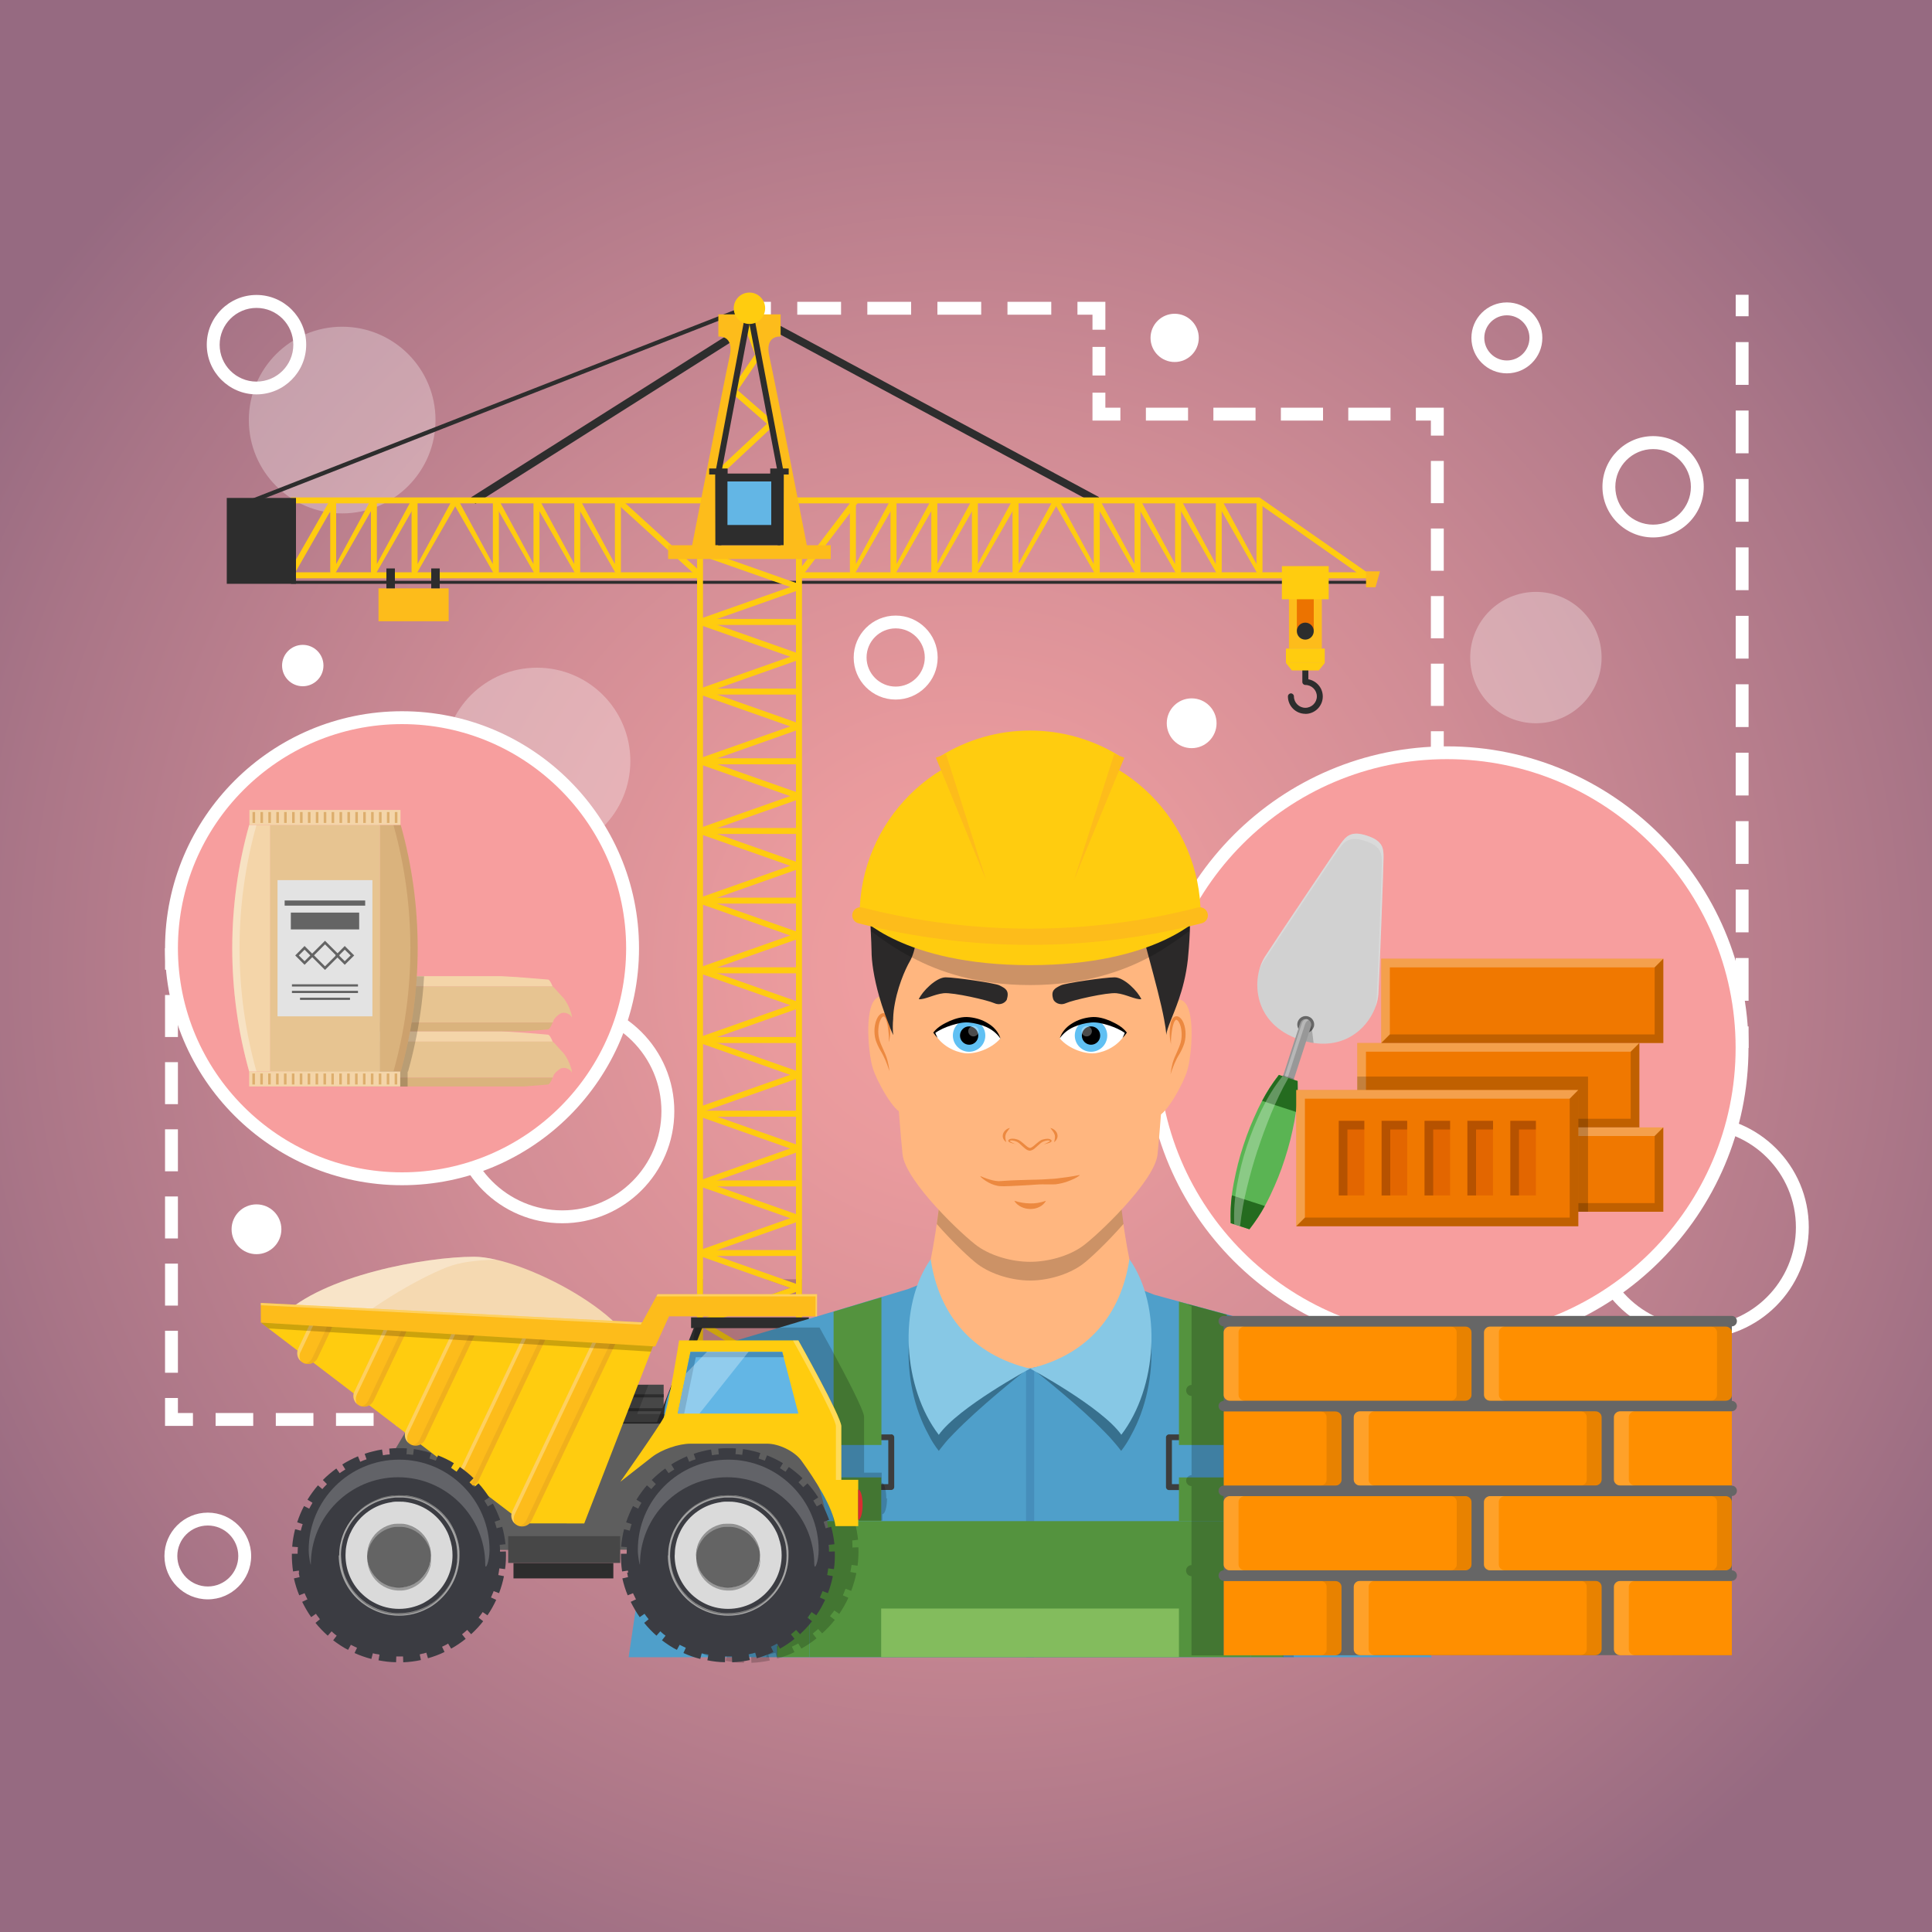 <svg xmlns="http://www.w3.org/2000/svg" xmlns:xlink="http://www.w3.org/1999/xlink" id="Layer_2" data-name="Layer 2" viewBox="0 0 225 225"><rect x="0" y="0" width="225" height="225" fill="#333333" stroke="none"/><defs><style>      .cls-1 {        fill: #54933e;      }      .cls-2 {        fill: #87c8e5;      }      .cls-3 {        fill: #ec7300;      }      .cls-4 {        fill: #ec8940;      }      .cls-5, .cls-6, .cls-7 {        fill: #fff;      }      .cls-8 {        fill: #f07800;      }      .cls-9 {        fill: #ffcb89;      }      .cls-9, .cls-6, .cls-10 {        opacity: .3;      }      .cls-11 {        fill: #c18420;      }      .cls-11, .cls-12, .cls-13, .cls-14, .cls-15, .cls-7 {        opacity: .2;      }      .cls-16 {        fill: #3d3d3d;      }      .cls-17 {        fill: #468ebb;      }      .cls-18 {        fill: #d1d1d1;      }      .cls-19 {        fill: #989898;      }      .cls-20 {        fill: #d92c31;      }      .cls-21 {        fill: #a6a6a6;      }      .cls-22 {        fill: #dab37d;      }      .cls-23 {        fill: #ffb67f;      }      .cls-24 {        fill: #e7c491;      }      .cls-13 {        fill: #8e5100;      }      .cls-25 {        fill: #ffcc0f;      }      .cls-26 {        fill: #246b1f;      }      .cls-27 {        fill: #646464;      }      .cls-28 {        fill: #f79e9e;      }      .cls-14 {        fill: #975e2e;      }      .cls-29 {        fill: url(#radial-gradient);      }      .cls-30 {        fill: #e36600;      }      .cls-31 {        fill: #ff8f00;      }      .cls-32 {        fill: #f5d9b1;      }      .cls-33 {        fill: #dadada;      }      .cls-34 {        fill: #3b3c42;      }      .cls-15 {        fill: #201600;      }      .cls-35 {        fill: #ddae6d;      }      .cls-36 {        fill: #f4d5a9;      }      .cls-37 {        fill: #83bc5d;      }      .cls-38 {        fill: #5ab453;      }      .cls-39 {        fill: #fdbc1b;      }      .cls-40 {        fill: #60c0f3;      }      .cls-41 {        fill: #474747;      }      .cls-42 {        fill: #2d2d2d;      }      .cls-43 {        fill: #663517;      }      .cls-44 {        fill: #63b6e5;      }      .cls-45 {        fill: #2b2929;      }      .cls-46 {        fill: #7a7a7a;      }      .cls-47 {        fill: #4f9fca;      }      .cls-48 {        fill: #666;      }      .cls-49 {        fill: #5e5e5e;      }      .cls-50 {        fill: #e3e3e3;      }    </style><radialGradient id="radial-gradient" cx="112.5" cy="112.5" fx="112.5" fy="112.5" r="133.51" gradientUnits="userSpaceOnUse"><stop offset="0" stop-color="#f2a0a1"></stop><stop offset=".18" stop-color="#e99a9d"></stop><stop offset=".47" stop-color="#d08c95"></stop><stop offset=".84" stop-color="#a97587"></stop><stop offset="1" stop-color="#966a81"></stop></radialGradient></defs><g id="SERVICES"><g><rect class="cls-29" width="225" height="225"></rect><g><g><rect class="cls-5" x="19.22" y="110.43" width="1.5" height="2.5"></rect><path class="cls-5" d="m20.72,159.87h-1.5v-4.89h1.5v4.89Zm0-7.82h-1.5v-4.89h1.5v4.89Zm0-7.82h-1.5v-4.89h1.5v4.89Zm0-7.82h-1.5v-4.89h1.5v4.89Zm0-7.82h-1.5v-4.89h1.5v4.89Zm0-7.82h-1.5v-4.89h1.5v4.89Z"></path><polygon class="cls-5" points="22.47 166.06 19.22 166.06 19.22 162.81 20.72 162.81 20.72 164.56 22.47 164.56 22.47 166.06"></polygon><path class="cls-5" d="m43.51,166.06h-4.38v-1.5h4.38v1.5Zm-7.01,0h-4.38v-1.5h4.38v1.5Zm-7.01,0h-4.38v-1.5h4.38v1.5Z"></path><rect class="cls-5" x="46.14" y="164.56" width="2.5" height="1.5"></rect></g><g><rect class="cls-5" x="87.28" y="35.15" width="2.5" height="1.5"></rect><path class="cls-5" d="m122.43,36.65h-5.1v-1.5h5.1v1.5Zm-8.16,0h-5.1v-1.5h5.1v1.5Zm-8.16,0h-5.1v-1.5h5.1v1.5Zm-8.16,0h-5.1v-1.5h5.1v1.5Z"></path><polygon class="cls-5" points="128.73 38.4 127.23 38.4 127.23 36.65 125.48 36.65 125.48 35.15 128.73 35.15 128.73 38.4"></polygon><rect class="cls-5" x="127.23" y="40.4" width="1.5" height="3.33"></rect><polygon class="cls-5" points="130.48 48.98 127.23 48.98 127.23 45.73 128.73 45.73 128.73 47.48 130.48 47.48 130.48 48.98"></polygon><path class="cls-5" d="m161.94,48.98h-4.92v-1.5h4.92v1.5Zm-7.86,0h-4.91v-1.5h4.91v1.5Zm-7.86,0h-4.91v-1.5h4.91v1.5Zm-7.86,0h-4.91v-1.5h4.91v1.5Z"></path><polygon class="cls-5" points="168.14 50.73 166.64 50.73 166.64 48.98 164.89 48.98 164.89 47.48 168.14 47.48 168.14 50.73"></polygon><path class="cls-5" d="m168.14,82.21h-1.5v-4.92h1.5v4.92Zm0-7.87h-1.5v-4.92h1.5v4.92Zm0-7.87h-1.5v-4.92h1.5v4.92Zm0-7.87h-1.5v-4.92h1.5v4.92Z"></path><rect class="cls-5" x="166.64" y="85.16" width="1.5" height="2.5"></rect></g><g><rect class="cls-5" x="202.14" y="119.54" width="1.5" height="2.5"></rect><path class="cls-5" d="m203.64,116.55h-1.5v-4.98h1.5v4.98Zm0-7.97h-1.5v-4.98h1.5v4.98Zm0-7.97h-1.5v-4.98h1.5v4.98Zm0-7.97h-1.5v-4.98h1.5v4.98Zm0-7.97h-1.5v-4.98h1.5v4.98Zm0-7.97h-1.5v-4.98h1.5v4.98Zm0-7.97h-1.5v-4.98h1.5v4.98Zm0-7.97h-1.5v-4.98h1.5v4.98Zm0-7.97h-1.5v-4.98h1.5v4.98Zm0-7.97h-1.5v-4.98h1.5v4.98Z"></path><rect class="cls-5" x="202.14" y="34.33" width="1.5" height="2.5"></rect></g><path class="cls-5" d="m197.66,155.91c-7.16,0-12.99-5.83-12.99-12.99s5.83-12.99,12.99-12.99,12.99,5.83,12.99,12.99-5.83,12.99-12.99,12.99Zm0-24.47c-6.33,0-11.49,5.15-11.49,11.49s5.15,11.49,11.49,11.49,11.49-5.15,11.49-11.49-5.15-11.49-11.49-11.49Z"></path><circle class="cls-6" cx="62.54" cy="88.63" r="10.87"></circle><path class="cls-6" d="m50.72,48.92c0,6-4.87,10.87-10.87,10.87s-10.87-4.87-10.87-10.87,4.87-10.87,10.87-10.87,10.87,4.87,10.87,10.87Z"></path><path class="cls-5" d="m65.48,142.46c-7.2,0-13.05-5.85-13.05-13.05s5.85-13.05,13.05-13.05,13.05,5.85,13.05,13.05-5.85,13.05-13.05,13.05Zm0-24.6c-6.37,0-11.55,5.18-11.55,11.55s5.18,11.55,11.55,11.55,11.55-5.18,11.55-11.55-5.18-11.55-11.55-11.55Z"></path><rect class="cls-12" x="81.18" y="148.98" width=".69" height="2.68"></rect><polygon class="cls-12" points="93.4 148.98 93.4 151.66 87.26 151.66 92.01 149.98 89.16 148.98 93.4 148.98"></polygon><path class="cls-5" d="m141.68,84.23c0,1.6-1.3,2.9-2.9,2.9s-2.9-1.3-2.9-2.9,1.3-2.9,2.9-2.9,2.9,1.3,2.9,2.9Z"></path><path class="cls-5" d="m104.31,81.47c-2.7,0-4.89-2.19-4.89-4.89s2.19-4.89,4.89-4.89,4.89,2.19,4.89,4.89-2.19,4.89-4.89,4.89Zm0-8.29c-1.87,0-3.39,1.52-3.39,3.39s1.52,3.39,3.39,3.39,3.39-1.52,3.39-3.39-1.52-3.39-3.39-3.39Z"></path><path class="cls-5" d="m139.61,39.35c0,1.55-1.26,2.81-2.81,2.81s-2.81-1.26-2.81-2.81,1.26-2.81,2.81-2.81,2.81,1.26,2.81,2.81Z"></path><path class="cls-5" d="m37.67,77.51c0,1.33-1.08,2.41-2.41,2.41s-2.41-1.08-2.41-2.41,1.08-2.41,2.41-2.41,2.41,1.08,2.41,2.41Z"></path><circle class="cls-5" cx="29.87" cy="143.16" r="2.9"></circle><path class="cls-6" d="m186.52,76.58c0,4.22-3.42,7.65-7.65,7.65s-7.65-3.42-7.65-7.65,3.42-7.65,7.65-7.65,7.65,3.42,7.65,7.65Z"></path><path class="cls-5" d="m192.52,62.59c-3.25,0-5.9-2.65-5.9-5.9s2.65-5.9,5.9-5.9,5.9,2.65,5.9,5.9-2.65,5.9-5.9,5.9Zm0-10.29c-2.42,0-4.4,1.97-4.4,4.4s1.97,4.4,4.4,4.4,4.4-1.97,4.4-4.4-1.97-4.4-4.4-4.4Z"></path><path class="cls-5" d="m175.49,43.48c-2.28,0-4.13-1.85-4.13-4.13s1.85-4.13,4.13-4.13,4.13,1.85,4.13,4.13-1.85,4.13-4.13,4.13Zm0-6.76c-1.45,0-2.63,1.18-2.63,2.63s1.18,2.63,2.63,2.63,2.63-1.18,2.63-2.63-1.18-2.63-2.63-2.63Z"></path><path class="cls-5" d="m29.87,45.93c-3.19,0-5.79-2.6-5.79-5.79s2.6-5.79,5.79-5.79,5.79,2.6,5.79,5.79-2.6,5.79-5.79,5.79Zm0-10.07c-2.36,0-4.29,1.92-4.29,4.29s1.92,4.29,4.29,4.29,4.29-1.92,4.29-4.29-1.92-4.29-4.29-4.29Z"></path><path class="cls-5" d="m24.2,186.26c-2.79,0-5.05-2.27-5.05-5.05s2.27-5.05,5.05-5.05,5.05,2.27,5.05,5.05-2.27,5.05-5.05,5.05Zm0-8.6c-1.96,0-3.55,1.59-3.55,3.55s1.59,3.55,3.55,3.55,3.55-1.59,3.55-3.55-1.59-3.55-3.55-3.55Z"></path></g><g><g><g><path class="cls-28" d="m202.89,122.04c0,18.98-15.39,34.37-34.37,34.37s-34.37-15.39-34.37-34.37,15.39-34.37,34.37-34.37,34.37,15.39,34.37,34.37Z"></path><path class="cls-5" d="m168.51,157.16c-19.37,0-35.12-15.76-35.12-35.12s15.76-35.12,35.12-35.12,35.12,15.76,35.12,35.12-15.76,35.12-35.12,35.12Zm0-68.75c-18.54,0-33.62,15.08-33.62,33.62s15.08,33.62,33.62,33.62,33.62-15.08,33.62-33.62-15.08-33.62-33.62-33.62Z"></path></g><g><g><g><rect class="cls-8" x="160.86" y="131.3" width="32.85" height="9.82"></rect><polygon class="cls-6" points="193.7 131.3 192.7 132.3 161.86 132.3 161.86 140.11 160.86 141.12 160.86 131.3 193.7 131.3"></polygon><polygon class="cls-12" points="193.7 131.3 193.7 141.12 160.86 141.12 161.86 140.11 192.7 140.11 192.7 132.3 193.7 131.3"></polygon></g><g><rect class="cls-8" x="158.07" y="121.47" width="32.85" height="9.82"></rect><polygon class="cls-6" points="190.92 121.47 189.91 122.48 159.08 122.48 159.08 130.29 158.07 131.3 158.07 121.47 190.92 121.47"></polygon><polygon class="cls-12" points="190.92 121.47 190.92 131.3 158.07 131.3 159.08 130.29 189.91 130.29 189.91 122.48 190.92 121.47"></polygon></g><g><rect class="cls-8" x="160.86" y="111.65" width="32.85" height="9.82"></rect><polygon class="cls-6" points="161.86 112.66 192.7 112.66 193.71 111.65 160.86 111.65 160.86 121.47 161.86 120.47 161.86 112.66"></polygon><polygon class="cls-12" points="192.7 120.47 161.86 120.47 160.86 121.47 193.71 121.47 193.71 111.65 192.7 112.66 192.7 120.47"></polygon></g></g><g><path class="cls-18" d="m160.27,117.03c-.79,2.43-3.3,5.03-7.3,4.43-.43-.06-.89-.17-1.35-.31-.05-.01-.1-.03-.15-.04-5.68-1.84-5.74-7.2-4.16-9.69.98-1.54,8.23-12.37,8.85-13.2.62-.83,1.18-1.51,3.04-.9,1.87.61,1.93,1.49,1.93,2.52,0,1.03-.49,14.06-.6,15.88-.03.42-.11.87-.26,1.32Z"></path><path class="cls-7" d="m147.11,112.04c.98-1.54,8.23-12.37,8.85-13.2.61-.83,1.18-1.51,3.04-.9,1.87.61,1.92,1.48,1.93,2.52,0,1.04-.49,14.06-.6,15.88-.02.32-.08.64-.16.97.03-.09.07-.18.1-.27.15-.46.24-.9.26-1.32.11-1.82.61-14.85.6-15.88,0-1.03-.06-1.91-1.93-2.52-1.86-.61-2.43.07-3.04.9-.62.83-7.87,11.66-8.85,13.2-.28.44-.5.96-.66,1.54.13-.33.28-.64.46-.92Z"></path><path class="cls-48" d="m152.99,119.62c-.17.51-.72.8-1.23.63-.52-.17-.8-.72-.63-1.24.17-.51.72-.8,1.24-.63.52.17.8.72.63,1.24Z"></path><path class="cls-12" d="m152.97,121.46c-.43-.06-.89-.17-1.35-.31l-.21-1.75c-.05-.36.21-.69.57-.73.36-.04.68.21.73.57l.27,2.22Z"></path><path class="cls-19" d="m149.83,126.16c-.34-.11-.53-.48-.42-.82l2.02-6.22c.11-.34.48-.53.83-.42.34.11.53.48.42.83l-2.02,6.22c-.11.34-.48.53-.82.42Z"></path><path class="cls-6" d="m149.96,125.52l2.02-6.22c.09-.26.26-.45.43-.5-.04-.04-.09-.08-.15-.1-.25-.08-.54.13-.65.48l-2.02,6.22c-.11.34,0,.69.25.77.06.02.12.02.18,0-.11-.13-.14-.39-.05-.66Z"></path><path class="cls-38" d="m151.12,125.9c.05,1.72-.08,3.04-.37,4.65-.31,1.61-.62,2.87-1.12,4.41-.49,1.54-.99,2.75-1.68,4.22-.71,1.48-1.39,2.62-2.45,3.98l-2.18-.71c-.06-1.72.06-3.04.36-4.66.31-1.61.62-2.87,1.13-4.41.5-1.54,1-2.74,1.69-4.22.71-1.48,1.38-2.62,2.43-3.98l2.18.71Z"></path><path class="cls-26" d="m143.47,139.21l3.83,1.24c-.5.92-1.06,1.76-1.79,2.71l-2.18-.71c-.04-1.2,0-2.2.14-3.24Z"></path><path class="cls-26" d="m150.92,129.49l-3.93-1.28c.55-1.05,1.14-1.97,1.95-3.02l2.18.71c.04,1.33-.03,2.42-.2,3.59Z"></path><path class="cls-6" d="m146.47,133.93c.5-1.54.96-2.76,1.57-4.26.62-1.5,1.18-2.68,2-4.12l-.68-.22c-1.06,1.36-1.74,2.5-2.46,3.97-.7,1.48-1.19,2.68-1.7,4.22-.51,1.54-.81,2.8-1.12,4.41-.29,1.61-.41,2.94-.34,4.66l.68.22c.18-1.65.42-2.93.8-4.51.39-1.58.74-2.83,1.24-4.37Z"></path><polygon class="cls-12" points="150.65 125.74 149.41 125.34 149.45 125.22 150.69 125.63 150.65 125.74"></polygon></g><polygon class="cls-12" points="184.94 125.38 184.94 141.12 160.86 141.12 160.86 131.3 158.07 131.3 158.07 125.38 184.94 125.38"></polygon><g><rect class="cls-8" x="150.96" y="126.94" width="32.85" height="15.87"></rect><polygon class="cls-6" points="151.97 127.95 182.81 127.95 183.81 126.94 150.96 126.94 150.96 142.81 151.97 141.8 151.97 127.95"></polygon><polygon class="cls-12" points="182.81 141.8 151.97 141.8 150.96 142.81 183.81 142.81 183.81 126.94 182.81 127.95 182.81 141.8"></polygon><g><g><rect class="cls-30" x="155.91" y="130.53" width="2.98" height="8.69"></rect><polygon class="cls-12" points="156.92 131.54 158.89 131.54 158.89 130.53 155.91 130.53 155.91 139.22 156.92 139.22 156.92 131.54"></polygon></g><g><rect class="cls-30" x="160.9" y="130.53" width="2.98" height="8.69"></rect><polygon class="cls-12" points="161.91 131.54 163.88 131.54 163.88 130.53 160.9 130.53 160.9 139.22 161.91 139.22 161.91 131.54"></polygon></g><g><rect class="cls-30" x="165.9" y="130.53" width="2.98" height="8.69"></rect><polygon class="cls-12" points="166.91 131.54 168.88 131.54 168.88 130.53 165.9 130.53 165.9 139.22 166.91 139.22 166.91 131.54"></polygon></g><g><rect class="cls-30" x="170.89" y="130.53" width="2.98" height="8.69"></rect><polygon class="cls-12" points="171.9 131.54 173.88 131.54 173.88 130.53 170.89 130.53 170.89 139.22 171.9 139.22 171.9 131.54"></polygon></g><g><rect class="cls-30" x="175.89" y="130.53" width="2.98" height="8.69"></rect><polygon class="cls-12" points="176.9 131.54 178.87 131.54 178.87 130.53 175.89 130.53 175.89 139.22 176.9 139.22 176.9 131.54"></polygon></g></g></g></g></g><g><rect class="cls-42" x="33.89" y="67.64" width="126.01" height=".35"></rect><path class="cls-25" d="m159.09,67.35h-66.05c-.13,0-.36-.46-.28-.56l6.63-8.72.56.42-6.2,8.16h64.24l-11.5-8.08.2-.63,12.61,8.78c.12.09.18.25.13.39-.04.14-.18.24-.33.24Z"></path><rect class="cls-42" x="26.31" y="47.06" width="62.54" height=".49" transform="translate(-13.27 24.22) rotate(-21.36)"></rect><rect class="cls-42" x="52.13" y="47.55" width="38.5" height=".91" transform="translate(-14.61 45.6) rotate(-32.32)"></rect><rect class="cls-42" x="108.2" y="26.3" width=".9" height="43.41" transform="translate(14.93 120.98) rotate(-61.74)"></rect><g><rect class="cls-41" x="70.92" y="161.26" width="6.37" height="7.45"></rect><g><rect class="cls-42" x="70.92" y="162.38" width="6.37" height=".36"></rect><rect class="cls-42" x="70.92" y="164" width="6.37" height=".35"></rect><rect class="cls-42" x="70.92" y="165.63" width="6.37" height=".35"></rect><rect class="cls-42" x="70.92" y="167.24" width="6.37" height=".35"></rect></g></g><rect class="cls-25" x="92.7" y="64.31" width=".7" height="103.66"></rect><rect class="cls-25" x="81.18" y="64.31" width=".69" height="103.66"></rect><rect class="cls-25" x="90.31" y="57.93" width="56.38" height=".69"></rect><rect class="cls-25" x="33.89" y="57.93" width="48.12" height=".69"></rect><rect class="cls-25" x="33.89" y="66.65" width="47.82" height=".7"></rect><g><rect class="cls-25" x="81.53" y="145.58" width="11.52" height=".69"></rect><polygon class="cls-25" points="93.23 150.28 92.7 150.47 89.31 151.66 84.32 153.42 82.35 154.12 81.92 154.26 81.88 154.28 81.71 154.34 81.55 154.08 81.53 154.05 81.34 153.75 81.88 153.56 82.27 153.42 87.26 151.66 92.01 149.98 92.7 149.75 92.86 149.69 93.05 149.99 93.23 150.28"></polygon><polygon class="cls-25" points="93.23 149.69 93.05 149.99 92.86 150.28 92.7 150.23 92.01 149.98 89.16 148.98 81.88 146.41 81.34 146.22 81.53 145.93 81.53 145.92 81.71 145.64 81.88 145.7 82.53 145.93 83.52 146.28 91.2 148.98 92.7 149.51 93.23 149.69"></polygon></g><g><g><polygon class="cls-25" points="81.84 167.96 81.33 167.49 92.84 160.65 93.36 161.12 81.84 167.96"></polygon><polygon class="cls-25" points="92.84 161.12 81.33 154.28 81.84 153.81 93.36 160.65 92.84 161.12"></polygon></g><g><polygon class="cls-25" points="92.84 167.96 81.33 161.12 81.84 160.65 93.36 167.49 92.84 167.96"></polygon><polygon class="cls-25" points="81.84 161.12 81.33 160.65 92.84 153.81 93.36 154.28 81.84 161.12"></polygon></g></g><g><rect class="cls-25" x="81.53" y="137.47" width="11.52" height=".7"></rect><polygon class="cls-25" points="81.72 146.22 81.34 145.64 92.86 141.58 93.23 142.16 81.72 146.22"></polygon><polygon class="cls-25" points="92.86 142.16 81.34 138.11 81.72 137.52 93.23 141.58 92.86 142.16"></polygon></g><g><rect class="cls-25" x="81.53" y="129.35" width="11.52" height=".7"></rect><polygon class="cls-25" points="81.72 138.11 81.34 137.52 92.86 133.46 93.23 134.05 81.72 138.11"></polygon><polygon class="cls-25" points="92.86 134.05 81.34 129.99 81.72 129.41 93.23 133.46 92.86 134.05"></polygon></g><g><rect class="cls-25" x="81.53" y="120.77" width="11.52" height=".7"></rect><polygon class="cls-25" points="81.72 129.53 81.34 128.94 92.86 124.88 93.23 125.47 81.72 129.53"></polygon><polygon class="cls-25" points="92.86 125.47 81.34 121.41 81.72 120.83 93.23 124.88 92.86 125.47"></polygon></g><g><rect class="cls-25" x="81.53" y="112.65" width="11.52" height=".7"></rect><polygon class="cls-25" points="81.72 121.41 81.34 120.83 92.86 116.77 93.23 117.35 81.72 121.41"></polygon><polygon class="cls-25" points="92.86 117.35 81.34 113.3 81.72 112.71 93.23 116.77 92.86 117.35"></polygon></g><g><rect class="cls-25" x="81.53" y="104.54" width="11.52" height=".69"></rect><polygon class="cls-25" points="81.72 113.3 81.34 112.71 92.86 108.65 93.23 109.24 81.72 113.3"></polygon><polygon class="cls-25" points="92.86 109.24 81.34 105.18 81.72 104.6 93.23 108.65 92.86 109.24"></polygon></g><g><rect class="cls-25" x="81.53" y="96.43" width="11.52" height=".69"></rect><polygon class="cls-25" points="81.72 105.18 81.34 104.6 92.86 100.54 93.23 101.12 81.72 105.18"></polygon><polygon class="cls-25" points="92.86 101.12 81.34 97.07 81.72 96.48 93.23 100.54 92.86 101.12"></polygon></g><g><rect class="cls-25" x="81.53" y="88.31" width="11.52" height=".7"></rect><polygon class="cls-25" points="81.72 97.07 81.34 96.48 92.86 92.42 93.23 93.01 81.72 97.07"></polygon><polygon class="cls-25" points="92.86 93.01 81.34 88.95 81.72 88.36 93.23 92.42 92.86 93.01"></polygon></g><rect class="cls-42" x="95.46" y="153.5" width=".9" height="15.75" transform="translate(-52.22 46.06) rotate(-21.38)"></rect><polygon class="cls-42" points="76.21 168.88 75.37 168.54 81.1 153.88 81.95 154.21 76.21 168.88"></polygon><g><rect class="cls-25" x="81.53" y="80.19" width="11.52" height=".7"></rect><polygon class="cls-25" points="81.72 88.95 81.34 88.36 92.86 84.31 93.23 84.89 81.72 88.95"></polygon><polygon class="cls-25" points="92.86 84.89 81.34 80.83 81.72 80.25 93.23 84.31 92.86 84.89"></polygon></g><g><rect class="cls-25" x="81.53" y="72.08" width="11.52" height=".7"></rect><polygon class="cls-25" points="81.72 80.83 81.34 80.25 92.86 76.19 93.23 76.77 81.72 80.83"></polygon><polygon class="cls-25" points="92.86 76.77 81.34 72.72 81.72 72.13 93.23 76.19 92.86 76.77"></polygon></g><polygon class="cls-25" points="81.72 72.71 81.34 72.13 92.86 68.07 93.23 68.65 81.72 72.71"></polygon><polygon class="cls-25" points="92.86 68.65 81.34 64.6 81.72 64.01 93.23 68.07 92.86 68.65"></polygon><rect class="cls-42" x="80.08" y="167.96" width="14.42" height=".75"></rect><rect class="cls-19" x="70.92" y="168.72" width="29.84" height="1.04"></rect><polygon class="cls-49" points="100.75 169.76 100.75 170.98 72.31 170.98 70.92 169.76 100.75 169.76"></polygon><rect class="cls-42" x="75.49" y="170.98" width="2.44" height="1.33"></rect><rect class="cls-42" x="75.13" y="168.04" width="1.84" height=".67"></rect><rect class="cls-42" x="97.72" y="168.04" width="1.84" height=".67"></rect><rect class="cls-41" x="76.19" y="172.31" width="1.1" height="1.04"></rect><rect class="cls-42" x="96.35" y="170.97" width="2.43" height="1.33"></rect><rect class="cls-41" x="97.04" y="172.31" width="1.1" height="1.04"></rect><polygon class="cls-43" points="101.04 174.28 73.12 174.28 74.51 173.35 99.65 173.35 99.93 173.53 101.04 174.28"></polygon><g><path class="cls-25" d="m99.32,66.88s-.09,0-.13-.03c-.13-.05-.21-.18-.21-.32v-8.26h.7v7.42l4.14-7.66.49.49-4.74,8.26c-.07.07-.16.1-.25.1Z"></path><path class="cls-25" d="m104.06,66.88s-.09,0-.13-.03c-.13-.05-.22-.18-.22-.32v-8.26h.7v7.42l4.14-7.66.49.49-4.74,8.26c-.07.07-.16.1-.25.1Z"></path><path class="cls-25" d="m108.8,66.88s-.09,0-.13-.03c-.13-.05-.21-.18-.21-.32v-8.26h.7v7.42l4.14-7.66.49.49-4.74,8.26c-.07.07-.16.1-.25.1Z"></path><path class="cls-25" d="m113.53,66.88s-.09,0-.13-.03c-.13-.05-.21-.18-.21-.32v-8.26h.69v7.42l4.14-7.66.49.49-4.74,8.26c-.07.07-.15.1-.25.1Z"></path><path class="cls-25" d="m118.27,66.88s-.09,0-.13-.03c-.13-.05-.22-.18-.22-.32v-8.26h.7v7.42l4.14-7.66.49.49-4.74,8.26c-.07.07-.16.1-.25.1Z"></path><path class="cls-25" d="m146.68,66.88c-.09,0-.18-.04-.25-.1l-4.73-8.26.49-.49,4.14,7.66v-7.42h.7v8.26c0,.14-.08.26-.22.32-.04.02-.09.03-.13.03Z"></path><path class="cls-25" d="m141.95,66.88c-.09,0-.18-.04-.25-.1l-4.74-8.26.49-.49,4.14,7.66v-7.42h.69v8.26c0,.14-.09.26-.22.32-.04.02-.09.03-.13.03Z"></path><path class="cls-25" d="m137.21,66.88c-.09,0-.18-.04-.25-.1l-4.74-8.26.49-.49,4.14,7.66v-7.42h.7v8.26c0,.14-.09.26-.22.32-.04.02-.09.03-.13.03Z"></path><path class="cls-25" d="m132.48,66.88c-.09,0-.18-.04-.25-.1l-4.74-8.26.5-.49,4.14,7.66v-7.42h.69v8.26c0,.14-.08.26-.21.32-.04.02-.09.03-.13.03Z"></path><path class="cls-25" d="m127.74,66.88c-.09,0-.18-.04-.25-.1l-4.74-8.26.49-.49,4.14,7.66v-7.42h.7v8.26c0,.14-.09.26-.22.32-.04.02-.09.03-.13.03Z"></path></g><polygon class="cls-25" points="34.32 66.78 33.83 66.29 38.56 58.03 39.05 58.52 34.32 66.78"></polygon><path class="cls-25" d="m38.81,66.88s-.09,0-.13-.03c-.13-.05-.22-.18-.22-.32v-8.26h.69v7.42l4.14-7.66.49.49-4.74,8.26c-.07.07-.16.1-.24.1Z"></path><path class="cls-25" d="m43.54,66.88s-.09,0-.13-.03c-.13-.05-.21-.18-.21-.32v-8.26h.69v7.42l4.14-7.66.5.49-4.74,8.26c-.07.07-.16.1-.25.1Z"></path><path class="cls-25" d="m48.28,66.88s-.09,0-.13-.03c-.13-.05-.22-.18-.22-.32v-8.26h.7v7.42l4.14-7.66.5.49-4.74,8.26c-.07.07-.16.1-.25.1Z"></path><polygon class="cls-25" points="81.35 67.3 71.79 58.58 72.14 57.98 81.71 66.7 81.35 67.3"></polygon><path class="cls-25" d="m71.96,66.88c-.09,0-.18-.04-.25-.1l-4.73-8.26.49-.49,4.14,7.66v-7.42h.7v8.26c0,.14-.08.26-.22.32-.04.02-.09.03-.13.03Z"></path><path class="cls-25" d="m67.23,66.88c-.09,0-.18-.04-.25-.1l-4.74-8.26.49-.49,4.15,7.66v-7.42h.69v8.26c0,.14-.08.26-.21.32-.04.02-.09.03-.13.03Z"></path><path class="cls-25" d="m62.49,66.88c-.09,0-.18-.04-.25-.1l-4.74-8.26.49-.49,4.14,7.66v-7.42h.7v8.26c0,.14-.09.26-.21.32-.04.02-.09.03-.13.03Z"></path><path class="cls-25" d="m57.75,66.88c-.09,0-.18-.04-.25-.1l-4.74-8.26.5-.49,4.14,7.66v-7.42h.7v8.26c0,.14-.08.26-.21.32-.05.02-.09.03-.13.03Z"></path><g><rect class="cls-39" x="44.08" y="68.52" width="8.17" height="3.83"></rect><rect class="cls-42" x="45" y="66.2" width=".99" height="2.32"></rect><rect class="cls-42" x="50.22" y="66.2" width=".99" height="2.32"></rect></g><rect class="cls-42" x="26.41" y="57.99" width="8.06" height="10"></rect><rect class="cls-39" x="77.81" y="63.5" width="18.94" height="1.6"></rect><rect class="cls-42" x="80.48" y="153.42" width="13.72" height="1.25"></rect><g><path class="cls-42" d="m152.02,83.13c-1.12,0-2.03-.91-2.03-2.03,0-.19.16-.35.35-.35s.35.16.35.35c0,.73.6,1.33,1.33,1.33s1.34-.6,1.34-1.33-.6-1.33-1.34-1.33c-.19,0-.35-.15-.35-.35v-1.33c0-.19.16-.35.35-.35s.35.15.35.35v1.02c.95.17,1.68,1,1.68,2,0,1.12-.91,2.03-2.03,2.03Z"></path><rect class="cls-39" x="150.11" y="68.4" width="3.83" height="7.13"></rect><rect class="cls-25" x="149.76" y="75.53" width="4.52" height="1.68"></rect><polygon class="cls-25" points="153.58 78.08 150.45 78.08 149.76 77.21 154.28 77.21 153.58 78.08"></polygon><rect class="cls-3" x="151.03" y="69.33" width="1.97" height="4.17"></rect><rect class="cls-25" x="149.29" y="65.93" width="5.45" height="3.86"></rect><path class="cls-42" d="m153,73.5c0,.54-.44.99-.99.99s-.98-.44-.98-.99.44-.99.98-.99.99.44.99.99Z"></path></g><polygon class="cls-39" points="159.09 66.54 159.09 68.39 160.19 68.39 160.71 66.54 159.09 66.54"></polygon><g><polygon class="cls-25" points="83.87 55.4 83.39 54.89 89.32 49.35 85 45.58 87.93 41.28 86.62 37.81 87.27 37.57 88.7 41.37 85.92 45.46 90.36 49.33 83.87 55.4"></polygon><path class="cls-39" d="m87.42,36.61h3.49v2.59s-1.89-.23-1.31,2.32c.58,2.55,4.52,22.78,4.52,22.78h-3.19v-9.16l-3.52-18.53Z"></path><polygon class="cls-42" points="91.26 63.49 90.56 63.49 90.59 55.14 86.94 35.96 87.63 35.83 91.28 55.08 91.26 63.49"></polygon><g><path class="cls-39" d="m87.15,36.61h-3.49v2.59s1.89-.23,1.31,2.32c-.58,2.55-4.52,22.78-4.52,22.78h3.19v-9.16l3.52-18.53Z"></path><polygon class="cls-42" points="83.31 63.49 83.29 55.15 86.94 35.83 87.63 35.96 83.98 55.21 84.01 63.49 83.31 63.49"></polygon><rect class="cls-42" x="82.59" y="54.56" width="2.15" height=".7"></rect></g><path class="cls-25" d="m89.11,35.9c0,1.01-.82,1.83-1.83,1.83s-1.83-.82-1.83-1.83.82-1.83,1.83-1.83,1.83.82,1.83,1.83Z"></path><rect class="cls-42" x="83.63" y="55.15" width="7.28" height="8.35"></rect><rect class="cls-44" x="84.72" y="56.07" width="5.1" height="5.07"></rect><rect class="cls-42" x="89.7" y="54.56" width="2.15" height=".7"></rect></g></g><g><g><path class="cls-23" d="m152.49,161.31v8.87h-62.86v-9.68c1.42-.51,2.57-.88,3.32-1.18,3.18-1.28,12.4-7.49,13.87-8.34.82-.47,1.54-3.8,2-6.68.09-.52.17-1.02.23-1.49.02-.09.03-.18.04-.27.21-1.5.33-2.59.33-2.59h21.08s.12,1.09.33,2.59c.02.09.03.18.04.27.06.47.15.97.23,1.49.47,2.88,1.19,6.21,2.01,6.68,1.48.85,10.69,7.06,13.87,8.34,1.11.44,3.07,1.04,5.51,1.99Z"></path><path class="cls-12" d="m130.83,142.55c-1.93,2.2-3.99,4.13-4.79,4.71-1.63,1.19-4.02,1.87-6.07,1.87s-4.44-.68-6.07-1.87c-.8-.58-2.87-2.51-4.8-4.71.21-1.5.33-2.59.33-2.59h21.08s.12,1.09.33,2.59Z"></path><path class="cls-23" d="m135.46,103.46c-1.54-6.1-11.87-6.83-15.5-6.83s-13.95.73-15.5,6.83c-1.55,6.1.32,27.8.65,30.97.33,3.17,7.15,9.59,8.78,10.73,1.63,1.14,4.01,1.79,6.07,1.79s4.45-.64,6.07-1.79c1.63-1.14,8.45-7.56,8.78-10.73.32-3.17,2.19-24.87.65-30.97Z"></path><g><path class="cls-23" d="m135.5,119.45c.07-1.44,1.36-3.98,2.52-2.65,1.17,1.33.75,6.12.27,7.8-.47,1.67-2.62,5.41-3.48,5.33.14-1.76.31-4.74.46-6.34.14-1.6.17-2.92.23-4.14Z"></path><path class="cls-4" d="m136.39,121.67c-.22-.86-.23-1.76-.01-2.66.08-.21.13-.5.5-.64.18-.05.35,0,.48.1.12.08.21.19.28.29.28.42.37.89.42,1.35.03.46,0,.93-.13,1.38-.15.45-.33.85-.56,1.24-.47.74-.78,1.54-1.05,2.39.05-.44.13-.87.24-1.31.12-.43.31-.85.49-1.24.17-.39.35-.8.46-1.19.1-.4.13-.82.09-1.23-.03-.41-.13-.83-.33-1.15-.09-.16-.23-.25-.3-.24-.07,0-.2.18-.27.37-.14.38-.21.81-.26,1.25-.06.43-.09.87-.06,1.3Z"></path></g><g><path class="cls-23" d="m104.4,119.09c-.07-1.44-1.36-3.98-2.53-2.65-1.17,1.33-.74,6.12-.27,7.8.46,1.68,2.62,5.41,3.48,5.33-.14-1.76-.32-4.73-.46-6.34-.15-1.61-.18-2.93-.23-4.14Z"></path><path class="cls-4" d="m103.51,121.31c.03-.44,0-.88-.06-1.31-.05-.43-.11-.87-.26-1.25-.07-.18-.2-.37-.26-.37-.08-.02-.21.08-.31.24-.2.32-.29.74-.32,1.15-.04.41-.01.83.09,1.23.1.39.28.8.46,1.19.18.39.37.81.49,1.24.11.43.2.87.24,1.31-.27-.85-.58-1.64-1.04-2.39-.23-.39-.41-.79-.56-1.23-.13-.45-.16-.92-.13-1.38.05-.46.14-.92.42-1.35.07-.11.16-.21.29-.29.12-.09.29-.14.47-.09.38.14.42.43.5.64.22.9.21,1.8,0,2.66Z"></path></g><path class="cls-45" d="m138.57,108.46c-.06,1.46-.17,2.64-.23,3.26-.21,1.89-.63,3.43-1.07,4.71-.67,1.95-1.37,3.26-1.45,4.12v-.15c-.04-.44-.11-.98-.23-1.57v-.02c-.37-2-1.1-4.71-1.8-7.32-.99-3.61-1.89-7.04-1.68-8.16-.97.54-5.44,1.42-8.38,1.19-2.94-.21-14.16,1.1-17.53-.66.88,3.45.61,6.19-.02,7.64-.06.15-.14.3-.21.43-.56.97-1.56,3.2-1.89,5.79v.02c-.03.26-.05.52-.06.79v.11c-.06.62-.06,1.25,0,1.91-.12-.3-.26-.58-.37-.87v-.02c-.23-.58-.44-1.13-.63-1.66-.24-.67-.44-1.31-.62-1.92-.64-2.25-.9-4.11-.9-5.33,0-.54-.05-1.33-.09-2.26-.12-2.5-.26-5.96.29-7.72.76-2.39,2.42-3.98,3.4-3.76.55-3.05,4.68-3.37,9.04-3.81,4.36-.44,16.24-1.08,16.79-.55.53.53,5.21,2.67,6.14,4.27.04.08.09.15.12.23,1.4,2.94,1.51,7.9,1.37,11.31Z"></path><g><path class="cls-4" d="m114.23,136.99c.45.2.91.36,1.37.47.23.05.46.09.68.1.2,0,.44-.02.69-.04.98-.07,1.96-.09,2.94-.12.49-.02.98-.01,1.47-.04l1.45-.09c.92-.1,1.9-.23,2.86-.42.02,0,.04,0,.04.02,0,0,0,.03-.01.03-.41.31-.88.5-1.35.68-.47.17-.96.29-1.48.35-.54.02-.99,0-1.49,0-.49,0-.98.05-1.47.08-.98.05-1.96.12-2.94.14-.24-.01-.49.01-.78-.04-.27-.05-.51-.13-.75-.23-.47-.21-.9-.48-1.27-.83-.01-.02-.01-.03,0-.05,0,0,.03,0,.04,0Z"></path><path class="cls-4" d="m118.12,139.84c.34.11.64.18.95.23.3.04.6.08.9.08.61.01,1.17-.07,1.84-.31-.16.32-.45.57-.78.73-.33.17-.7.23-1.06.23-.37-.01-.73-.09-1.05-.25-.32-.16-.62-.39-.79-.71Z"></path></g><g><path class="cls-4" d="m118.33,133.27c-.15-.04-.31-.08-.46-.13-.08-.03-.15-.05-.23-.08-.04-.02-.07-.04-.12-.06-.03-.03-.09-.04-.1-.16.04-.12.08-.1.11-.14.04-.03.1-.05.14-.06.09-.03.18-.03.26-.03.17,0,.34.03.49.08.36.09.6.35.84.54.12.11.23.21.36.3.1.09.27.15.31.16.22-.01.47-.25.7-.45.25-.19.48-.45.84-.54.15-.04.33-.07.49-.08.17.01.37,0,.51.21,0,.16-.07.14-.1.18-.04.02-.08.04-.11.06-.07.03-.15.06-.23.08-.15.05-.3.09-.46.13l.42-.21c.07-.04.14-.07.2-.11.03-.02.07-.05.09-.07.03,0,.03-.08.03,0-.04-.05-.22-.09-.35-.07-.15.02-.28.05-.43.11-.25.1-.48.32-.71.53-.24.2-.45.48-.87.55-.27-.01-.4-.13-.54-.23-.13-.1-.25-.21-.37-.32-.23-.22-.45-.44-.7-.53-.14-.05-.28-.09-.43-.11-.14-.02-.29.02-.34.05-.03-.04.06.06.11.09.07.04.13.07.2.11l.42.21Z"></path><g><path class="cls-4" d="m122.31,131.36c.34.07.67.29.81.67.06.19.06.4-.02.57-.08.17-.19.31-.34.41.09-.35.15-.63.06-.88-.08-.26-.29-.49-.5-.77Z"></path><path class="cls-4" d="m117.61,131.36c-.2.29-.41.52-.49.77-.09.25-.03.53.06.88-.15-.1-.26-.24-.34-.41-.08-.17-.08-.38-.02-.57.14-.38.47-.6.8-.67Z"></path></g></g><g><path class="cls-5" d="m123.42,120.93c.84-1.77,3.13-2.18,3.96-2.18,1.14,0,3.07.78,3.74,1.51-.8,1.55-2.42,2.24-3.51,2.39-1.09.16-3.09-.42-4.19-1.72Z"></path><path class="cls-40" d="m128.95,120.6c0,1.04-.85,1.89-1.89,1.89s-1.89-.85-1.89-1.89.85-1.89,1.89-1.89,1.89.85,1.89,1.89Z"></path><path d="m128.13,120.6c0,.59-.48,1.07-1.07,1.07s-1.07-.48-1.07-1.07.47-1.07,1.07-1.07,1.07.48,1.07,1.07Z"></path><path class="cls-6" d="m127.16,120.09c0,.34-.27.61-.61.61s-.6-.27-.6-.61.27-.6.6-.6.61.27.61.6Z"></path><path d="m123.42,120.93c.22-.72.77-1.35,1.43-1.74.66-.42,1.41-.65,2.18-.73.8-.09,1.6.15,2.28.44.69.32,1.38.67,1.87,1.29l.05.06-.03.05c-.14.21-.29.4-.47.57.11-.22.21-.43.29-.65l.02.11c-.57-.42-1.24-.7-1.92-.92-.7-.21-1.35-.39-2.04-.33-.69.06-1.38.24-2.03.52-.64.29-1.21.72-1.64,1.34Z"></path></g><path class="cls-45" d="m122.66,116.37c-.32-1.04.2-1.28.89-1.62.52-.26,5.12-.93,6.25-.93s2.74,1.66,3.12,2.55c-.74.05-1.77-.58-2.89-.7-1.12-.11-5.13.81-5.9,1.16-.77.34-1.37-.15-1.47-.46Z"></path><g><path class="cls-5" d="m116.51,120.93c-.83-1.77-3.12-2.18-3.96-2.18-1.14,0-3.07.78-3.75,1.51.8,1.55,2.42,2.24,3.52,2.39,1.09.16,3.09-.42,4.19-1.72Z"></path><path class="cls-40" d="m110.97,120.6c0,1.04.85,1.89,1.89,1.89s1.89-.85,1.89-1.89-.85-1.89-1.89-1.89-1.89.85-1.89,1.89Z"></path><path d="m111.8,120.6c0,.59.48,1.07,1.07,1.07s1.06-.48,1.06-1.07-.47-1.07-1.06-1.07-1.07.48-1.07,1.07Z"></path><path class="cls-6" d="m112.76,120.09c0,.34.28.61.61.61s.61-.27.61-.61-.27-.6-.61-.6-.61.27-.61.6Z"></path><path d="m116.51,120.93c-.21-.72-.77-1.35-1.43-1.74-.66-.42-1.41-.65-2.19-.73-.8-.09-1.6.15-2.28.44-.69.32-1.38.67-1.87,1.29l-.05.06.03.05c.14.21.29.4.47.57-.11-.22-.21-.43-.3-.65l-.02.11c.57-.42,1.24-.7,1.92-.92.7-.21,1.36-.39,2.04-.33.69.06,1.38.24,2.03.52.64.29,1.21.72,1.64,1.34Z"></path></g><path class="cls-45" d="m117.26,116.37c.32-1.04-.2-1.28-.88-1.62-.53-.26-5.13-.93-6.25-.93s-2.74,1.66-3.13,2.55c.75.05,1.78-.58,2.9-.7,1.12-.11,5.13.81,5.9,1.16.78.34,1.37-.15,1.47-.46Z"></path></g><path class="cls-47" d="m166.71,193h-93.5l1.3-8.8.12-.83.13-.88,1.22-8.22.13-.93.07-.47.09-.57.19-1.33.18-1.22.15-1.04.1-.67.07-.46.05-.35.11-.71.09-.56.05-.35.03-.2.04-.26c0-.16,0-.33.02-.5.14-2.08,1.21-4.19,2.75-5.74l.27-.27c.26-.23.53-.46.81-.66.22-.17.45-.33.69-.46.47-.29.97-.52,1.48-.7l1.52-.45.87-.26,4.89-1.45.29-.09,1.23-.37h0l.55-.16.31-.1h0l.38-.11.81-.24,2.88-.86,5.57-1.68,3.05-.91,1.1-.43.9-.36.06-.02s1.42,5.42,4.04,7.52c1.28,1.03,2.84,1.64,4.24,2h0c1.93.49,3.57.51,3.86.51h.05s.06,0,.09-.02c.53-.1,3.47-.67,5.75-1.43h0c.98-.33,1.84-.69,2.33-1.06,1.75-1.35,3.98-6.99,3.98-6.99l.36.15h.01l.04.02.8.32,1.1.43,2.89.79,1,.27s0,0,0,0l1.37.37,3.19.86,13.73,3.74c3.31,1.11,6,4.84,6,8.32l4.08,27.61.04.23Z"></path><path class="cls-12" d="m138.57,108.46s-.09.01-.14.03c-.58.41-1.37,1.02-2.38,1.66-.65.44-1.4.9-2.25,1.34-3.11,1.65-7.61,3.23-13.84,3.23s-10.65-1.57-13.76-3.22c-.89-.44-1.65-.91-2.32-1.34-1.01-.66-1.78-1.25-2.36-1.66-.03-.01-.06-.01-.09-.01-.12-2.5-.26-5.96.29-7.72.76-2.39,2.42-3.98,3.4-3.76.55-3.05,4.68-3.37,9.04-3.81,4.36-.44,16.24-1.08,16.79-.55.53.53,5.21,2.67,6.14,4.27.04.08.09.15.12.23,1.4,2.94,1.51,7.9,1.37,11.31Z"></path><g><path class="cls-25" d="m139.83,106.63s0,.1-.01.15c.01-.15-4.94,5.62-19.86,5.62s-19.85-5.77-19.84-5.64c-.01-.05-.01-.09-.01-.13,0-10.97,8.89-19.86,19.85-19.86s19.87,8.89,19.87,19.86Z"></path><path class="cls-25" d="m130.35,88.02l-9.16,20.07c-.81.03-1.64.03-2.46,0l-9.14-20.07c3.02-1.86,6.57-2.94,10.37-2.94s7.37,1.08,10.39,2.94Z"></path><polygon class="cls-39" points="110.17 87.81 114.85 102.51 108.99 88.24 110.17 87.81"></polygon><polygon class="cls-39" points="125.07 102.51 129.76 87.81 130.94 88.24 125.07 102.51"></polygon><path class="cls-39" d="m119.96,110.04c-6.73,0-13.46-.84-20-2.52-.5-.13-.81-.64-.68-1.15.13-.5.64-.81,1.15-.68,12.78,3.28,26.29,3.28,39.06,0,.5-.13,1.02.17,1.15.68.13.5-.17,1.02-.68,1.15-6.54,1.68-13.27,2.52-20,2.52Z"></path></g><rect class="cls-17" x="119.49" y="159.39" width=".95" height="33.6"></rect><g><path class="cls-10" d="m134.07,156.53c.19,3.65-.61,7.48-2.3,10.54-.34.68-.75,1.32-1.2,1.9-.17-.22-.36-.47-.58-.73-.36-.43-.77-.9-1.26-1.39-2.93-3.04-7.57-6.71-7.93-6.99t-.02-.02c6.75-1.59,9.79-5.01,10.76-11.44.23.3.42.62.61.96.73,1.3,1.26,2.77,1.56,4.32.21.92.32,1.88.36,2.85Z"></path><path class="cls-10" d="m119.13,159.84s0,.02-.02.02c-.36.28-5.07,4.02-8.03,7.08-.45.45-.85.88-1.17,1.3-.23.27-.41.51-.58.73-.45-.58-.87-1.22-1.2-1.9-1.69-3.06-2.48-6.89-2.29-10.54.02-.79.11-1.58.26-2.34.02-.17.06-.34.1-.51.3-1.56.83-3.02,1.56-4.32.19-.33.38-.66.6-.96.98,6.43,4.02,9.85,10.77,11.44Z"></path><path class="cls-2" d="m131.53,146.65c-.97,6.44-4.82,11.12-11.57,12.73,0,0,8.37,4.51,10.63,7.71,4.18-5.46,4.8-14.98.94-20.45Z"></path><path class="cls-2" d="m108.39,146.66c.96,6.44,4.82,11.12,11.57,12.73,0,0-8.37,4.51-10.63,7.71-4.18-5.46-4.8-14.97-.94-20.45Z"></path></g><g><g><g><path class="cls-16" d="m144.02,167.05h-7.88c-.19,0-.35.16-.35.33v5.8c0,.19.15.35.35.35h7.88c.18,0,.34-.15.34-.35v-5.8c0-.17-.15-.33-.34-.33Zm-.34,5.79h-7.2v-5.12h7.2v5.12Z"></path><path class="cls-1" d="m142.87,153.11v15.17h-5.57v-16.69l1,.27s0,0,0,0l1.37.37,3.19.87Z"></path><rect class="cls-1" x="137.3" y="172.06" width="5.56" height="5.09"></rect></g><g><path class="cls-16" d="m103.79,167.05h-7.87c-.19,0-.34.16-.34.33v5.8c0,.06.02.11.05.16.05.12.16.18.29.18h7.87c.19,0,.35-.15.35-.35v-5.8c0-.17-.15-.33-.35-.33Zm-.34,5.79h-7.18v-5.12h7.18v5.12Z"></path><polygon class="cls-1" points="102.65 151.08 102.65 168.28 97.08 168.28 97.08 152.75 102.65 151.08"></polygon><rect class="cls-1" x="97.07" y="172.06" width="5.56" height="5.09"></rect></g></g><g><rect class="cls-1" x="94.28" y="177.15" width="51.37" height="15.84"></rect><polygon class="cls-1" points="149.44 192.99 145.65 192.99 145.65 187.92 149.44 191.71 149.44 192.99"></polygon><polygon class="cls-1" points="90.5 192.99 94.28 192.99 94.28 187.92 90.5 191.71 90.5 192.99"></polygon><rect class="cls-37" x="102.62" y="187.33" width="34.68" height="5.66"></rect></g></g><polygon class="cls-15" points="149.4 193 149.4 192.98 149.32 191.59 148.74 181.46 150.69 193 149.4 193"></polygon><polygon class="cls-15" points="91.18 181.46 90.6 191.6 90.52 192.98 90.52 193 89.24 193 91.18 181.46"></polygon></g><path class="cls-12" d="m166.67,192.77h-14.12s-.03.01-.04.01h-13.75s0-.01,0-.01v-9.21c-.35,0-.63-.3-.63-.65s.28-.63.63-.64v-9.2c-.18-.01-.36-.09-.46-.22-.11-.12-.16-.26-.16-.42,0-.14.04-.26.12-.36.12-.16.3-.27.51-.28v-9.22c-.35,0-.63-.29-.63-.64s.28-.63.63-.64v-9.22c-.17,0-.33-.08-.44-.19l1.37.37,3.19.86,13.73,3.74c3.31,1.11,6,4.84,6,8.32l4.08,27.61Z"></path><g><rect class="cls-48" x="142.51" y="153.86" width="59.18" height="38.9"></rect><g><g><path class="cls-31" d="m143.28,163.14h27.32c.43,0,.77-.32.77-.69v-7.27c0-.39-.34-.7-.77-.7h-27.32c-.43,0-.77.31-.77.7v7.27c0,.38.34.69.77.69Z"></path><g><path class="cls-9" d="m144.24,162.45v-7.28c0-.39.34-.7.77-.7h-1.73c-.43,0-.77.31-.77.7v7.28c0,.38.34.69.77.69h1.73c-.43,0-.77-.31-.77-.69Z"></path><path class="cls-13" d="m169.64,162.45v-7.28c0-.39-.34-.7-.77-.7h1.73c.43,0,.77.31.77.7v7.28c0,.38-.34.69-.77.69h-1.73c.43,0,.77-.31.77-.69Z"></path></g></g><g><path class="cls-31" d="m201.69,155.17v7.27c0,.41-.34.7-.78.7h-27.33c-.4,0-.75-.29-.75-.7v-7.27c0-.38.35-.69.75-.69h27.33c.44,0,.78.32.78.69Z"></path><g><path class="cls-9" d="m174.56,162.44v-7.27c0-.39.34-.69.77-.69h-1.73c-.43,0-.77.3-.77.69v7.27c0,.38.34.69.77.69h1.73c-.43,0-.77-.31-.77-.69Z"></path><path class="cls-13" d="m199.96,162.44v-7.27c0-.39-.34-.69-.77-.69h1.73c.43,0,.77.3.77.69v7.27c0,.38-.34.69-.77.69h-1.73c.43,0,.77-.31.77-.69Z"></path></g></g></g><g><g><path class="cls-31" d="m173.59,182.89h27.32c.43,0,.77-.31.77-.69v-7.28c0-.38-.35-.69-.77-.69h-27.32c-.42,0-.77.32-.77.69v7.28c0,.38.34.69.77.69Z"></path><g><path class="cls-9" d="m174.55,182.2v-7.28c0-.39.34-.69.77-.69h-1.73c-.42,0-.76.31-.76.69v7.28c0,.38.34.69.76.69h1.73c-.43,0-.77-.31-.77-.69Z"></path><path class="cls-13" d="m199.96,182.2v-7.28c0-.39-.34-.69-.77-.69h1.73c.43,0,.77.31.77.69v7.28c0,.38-.34.69-.77.69h-1.73c.43,0,.77-.31.77-.69Z"></path></g></g><g><path class="cls-31" d="m143.28,182.89h27.32c.43,0,.77-.31.77-.69v-7.28c0-.38-.34-.69-.77-.69h-27.32c-.43,0-.77.32-.77.69v7.28c0,.38.34.69.77.69Z"></path><g><path class="cls-9" d="m144.24,182.2v-7.28c0-.39.34-.69.77-.69h-1.73c-.43,0-.77.31-.77.69v7.28c0,.38.34.69.77.69h1.73c-.43,0-.77-.31-.77-.69Z"></path><path class="cls-13" d="m169.65,182.2v-7.28c0-.39-.34-.69-.77-.69h1.73c.43,0,.77.31.77.69v7.28c0,.38-.34.69-.77.69h-1.73c.43,0,.77-.31.77-.69Z"></path></g></g></g><g><g><path class="cls-31" d="m158.43,173.01h27.32c.43,0,.77-.31.77-.69v-7.28c0-.38-.34-.69-.77-.69h-27.32c-.43,0-.77.31-.77.69v7.28c0,.38.34.69.77.69Z"></path><g><path class="cls-9" d="m159.39,172.33v-7.28c0-.39.34-.7.77-.7h-1.73c-.43,0-.77.31-.77.7v7.28c0,.38.34.69.77.69h1.73c-.43,0-.77-.31-.77-.69Z"></path><path class="cls-13" d="m184.79,172.33v-7.28c0-.39-.34-.7-.77-.7h1.73c.43,0,.77.31.77.7v7.28c0,.38-.34.69-.77.69h-1.73c.43,0,.77-.31.77-.69Z"></path></g></g><g><path class="cls-31" d="m201.69,164.35v8.66h-12.95c-.43,0-.78-.31-.78-.69v-7.28c0-.38.35-.69.78-.69h12.95Z"></path><path class="cls-9" d="m189.69,172.32v-7.28c0-.38.34-.69.77-.69h-1.73c-.43,0-.77.31-.77.69v7.28c0,.38.34.69.77.69h1.73c-.43,0-.77-.31-.77-.69Z"></path></g><g><path class="cls-31" d="m156.23,165.06v7.28c0,.37-.34.69-.78.69h-12.93v-8.66h12.93c.44,0,.78.29.78.69Z"></path><path class="cls-13" d="m154.49,172.33v-7.28c0-.39-.34-.69-.77-.69h1.73c.43,0,.77.31.77.69v7.28c0,.38-.34.69-.77.69h-1.73c.43,0,.77-.31.77-.69Z"></path></g></g><g><g><path class="cls-31" d="m158.43,192.76h27.32c.43,0,.77-.31.77-.69v-7.28c0-.39-.34-.69-.77-.69h-27.32c-.43,0-.77.31-.77.69v7.28c0,.38.34.69.77.69Z"></path><g><path class="cls-9" d="m159.39,192.07v-7.28c0-.39.34-.69.77-.69h-1.73c-.43,0-.77.31-.77.69v7.28c0,.38.34.69.77.69h1.73c-.43,0-.77-.31-.77-.69Z"></path><path class="cls-13" d="m184.79,192.07v-7.28c0-.39-.34-.69-.77-.69h1.73c.43,0,.77.31.77.69v7.28c0,.38-.34.69-.77.69h-1.73c.43,0,.77-.31.77-.69Z"></path></g></g><g><path class="cls-31" d="m201.69,184.11v8.66h-12.95c-.43,0-.78-.31-.78-.69v-7.28c0-.38.35-.69.78-.69h12.95Z"></path><path class="cls-9" d="m189.69,192.08v-7.28c0-.39.34-.69.77-.69h-1.73c-.43,0-.77.31-.77.69v7.28c0,.38.34.69.77.69h1.73c-.43,0-.77-.31-.77-.69Z"></path></g><g><path class="cls-31" d="m156.23,184.81v7.28c0,.37-.34.69-.78.69h-12.93v-8.66h12.93c.44,0,.78.29.78.7Z"></path><path class="cls-13" d="m154.5,192.09v-7.28c0-.39-.34-.7-.77-.7h1.73c.43,0,.77.31.77.7v7.28c0,.38-.34.69-.77.69h-1.73c.43,0,.77-.31.77-.69Z"></path></g></g><path class="cls-48" d="m201.68,154.47h-59.16c-.33,0-.61-.27-.61-.61s.27-.61.61-.61h59.16c.33,0,.6.27.6.61s-.27.61-.6.61Z"></path><path class="cls-48" d="m201.68,164.35h-59.16c-.33,0-.61-.27-.61-.6s.27-.6.61-.6h59.16c.33,0,.6.27.6.6s-.27.6-.6.6Z"></path><path class="cls-48" d="m201.68,174.23h-59.16c-.33,0-.61-.27-.61-.61s.27-.6.61-.6h59.16c.33,0,.6.27.6.6s-.27.61-.6.61Z"></path><path class="cls-48" d="m201.68,184.1h-59.16c-.33,0-.61-.27-.61-.61s.27-.61.61-.61h59.16c.33,0,.6.27.6.61s-.27.61-.6.61Z"></path></g><path class="cls-12" d="m103.3,174.5c0,1.01-.24,1.84-.54,1.84v.75h-2.75c-.11-.82-.47-1.8-.96-2.81-.13-.25-.25-.49-.39-.74-.03-.07-.06-.13-.1-.18-.09-.17-.18-.34-.28-.5-.05-.08-.09-.15-.14-.23-.04-.07-.09-.14-.13-.21.05.15.09.28.13.43t0,.02c.07.16.12.33.15.5.02.06.04.12.05.18.08.24.14.49.19.74.06.23.12.46.16.69.07.13.12.26.18.4.08.15.14.33.21.49.04.08.07.17.1.26l.1.24-.3.11c.03.22.06.44.1.68,0,.06,0,.12.02.17l.43-.12c.19.7.33,1.39.4,2.11l-.68.08c0,.17.02.35.02.52v.25s0,.05,0,.05l.7-.02c.02.71,0,1.43-.1,2.14l-.7-.1v.04c-.02.14-.04.25-.06.38l-.08.41.7.13c-.14.71-.35,1.4-.6,2.07l-.66-.25c-.05.14-.11.26-.15.39l-.14.33-.02.05.64.29c-.3.65-.66,1.28-1.06,1.87l-.58-.4s-.02.02-.02.03c-.04.05-.07.09-.1.15-.04.05-.09.11-.13.16-.08.11-.16.22-.25.33l.56.43c-.44.56-.93,1.09-1.47,1.57l-.47-.51-.31.27s-.03.03-.05.04c-.03.03-.05.05-.08.07-.06.05-.12.11-.19.16l.44.55c-.27.22-.56.44-.85.63-.31.2-.61.4-.91.56l-.37-.6-.03.02s-.05.02-.07.04c-.03,0-.05.02-.07.04-.07.03-.13.07-.2.1-.13.07-.24.12-.37.18l.3.64c-.48.23-1,.43-1.53.61,0,0-.02,0-.04,0-.14.05-.3.1-.44.14l-.04-.14h0s-.02-.07-.02-.07l-.14-.47-.07.02s-.05.02-.08.02l-.11.03-.15.04-.07.02-.34.08.08.34.08.35c-.71.15-1.42.24-2.14.27l-.03-.62v-.09h-.19s-.63,0-.63,0v.08l-.02.63c-.71-.01-1.44-.1-2.13-.23l.08-.4.05-.29s-.11-.03-.16-.04c-.06,0-.12-.02-.17-.03-.01,0-.02,0-.03,0,0,0-.02,0-.03,0l-.41-.1-.13.47-.05.2c-.24-.06-.47-.12-.71-.2-.12-.03-.22-.07-.33-.11-.35-.12-.67-.25-1-.41l.3-.64-.38-.18-.33-.16-.04-.02-.34.62-.23-.12-.23-.14c-.16-.09-.31-.18-.46-.28-.3-.19-.59-.41-.87-.62l.43-.56-.23-.18-.09-.08-.14-.13s-.04-.03-.06-.05c-.01,0-.03,0-.04-.03h0s-.07-.07-.07-.07l-.46.53c-.54-.47-1.04-1-1.49-1.54l.54-.44s-.04-.06-.06-.08c0-.02-.02-.03-.03-.04-.02-.02-.03-.03-.04-.05-.04-.06-.09-.11-.12-.16l-.25-.33-.58.41c-.41-.59-.77-1.21-1.09-1.84l.64-.31v-.03s-.04-.05-.05-.08c-.03-.06-.06-.12-.09-.19l-.04-.08s-.02-.05-.03-.07c-.02-.04-.04-.08-.06-.13-.02-.06-.05-.12-.08-.18l-.65.26c-.17-.43-.33-.86-.44-1.29-.08-.25-.14-.5-.2-.75l.32-.08.38-.09-.09-.4c0-.06-.02-.11-.03-.16,0-.08-.03-.16-.04-.25l-.09.02,1.22-8.22h-2.87l1.39-.93h1.61l.07-.47v-.57h-.7v-1.33h-3.19l-1.39-1.22v-8.5h4.66l-.43,1.12-.14.36-.49,1.26-.13.35-.12.31h4.49c.2-.32.36-.58.43-.74.29-.58.77-3.03,1.18-5.27.05-.27.1-.53.14-.78.26-1.54.47-2.86.52-3.2.02-.06.02-.09.02-.09h14.46s.62,1.11,1.44,2.61c.04.08.08.15.12.24,1.53,2.82,3.63,6.83,3.63,7.55v6.5h2.05v1.17c.09,0,.17.07.24.19.09.15.16.4.21.69.06.28.09.61.09.97Z"></path><g><path class="cls-32" d="m32.82,153.3c4.71-4.75,16.73-6.94,22.4-6.94s19.37,7.18,19.06,12.5c-.32,5.31-24.66,3.71-24.66,3.71l-16.79-9.27Z"></path><path class="cls-6" d="m52.08,147.57c1.35-.54,3.38-.83,5.68-.87-.95-.22-1.81-.34-2.54-.34-5.66,0-17.68,2.19-22.4,6.94l5.54,3.06c4.26-3.96,10.15-7.38,13.71-8.79Z"></path><path class="cls-49" d="m39.06,180.54l8.74-14.75h44.16s4.63,7,4.63,14.65c-4.37,0-57.53.1-57.53.1Z"></path><rect class="cls-41" x="59.18" y="178.9" width="13.05" height="3.12"></rect><rect class="cls-42" x="59.8" y="182.03" width="11.63" height="1.79"></rect><path class="cls-25" d="m75.95,169.67c1.09-.85,3.08-1.54,4.46-1.54h8.92c1.38,0,3.2.87,4.01,1.99,1.52,2.1,3.67,5.42,3.96,7.61h2.65v-5.39h-1.97v-6.25c0-1.09-5-9.99-5-9.99h-13.89s-1.25,7.88-1.79,8.98c-.55,1.09-5.06,7.49-5.06,7.49l3.72-2.91Z"></path><path class="cls-6" d="m97.35,172.35h.62v-6.25c0-1.09-5-9.99-5-9.99h-.62s5,8.9,5,9.99v6.25Z"></path><polygon class="cls-44" points="78.93 164.62 92.98 164.62 91.1 157.44 80.41 157.44 78.93 164.62"></polygon><polygon class="cls-17" points="81.03 158.06 91.27 158.06 91.1 157.44 80.41 157.44 78.93 164.62 79.68 164.62 81.03 158.06"></polygon><polygon class="cls-25" points="76.31 156.11 75.8 157.41 68.04 177.42 61.04 177.41 31.27 154.71 30.38 154.03 76.31 156.11"></polygon><path class="cls-39" d="m60.79,177.77c-.18,0-.36-.04-.53-.12-.62-.3-.89-1.04-.59-1.66l9.8-20.67c.29-.62,1.04-.89,1.66-.59.62.29.89,1.04.59,1.66l-9.8,20.67c-.21.45-.66.71-1.13.71Z"></path><path class="cls-39" d="m54.63,173.09c-.18,0-.36-.04-.53-.12-.62-.3-.89-1.04-.59-1.66l7.76-16.38c.29-.62,1.04-.89,1.66-.59.62.29.89,1.04.59,1.66l-7.76,16.38c-.21.45-.66.71-1.13.71Z"></path><path class="cls-39" d="m48.39,168.36c-.18,0-.36-.04-.53-.12-.62-.3-.89-1.04-.59-1.66l5.7-12.03c.3-.62,1.04-.89,1.66-.59.62.3.89,1.04.59,1.66l-5.7,12.03c-.21.45-.66.71-1.13.71Z"></path><path class="cls-39" d="m42.4,163.82c-.18,0-.36-.04-.54-.12-.62-.3-.89-1.04-.59-1.66l3.73-7.87c.3-.63,1.04-.89,1.66-.6.62.3.89,1.04.59,1.67l-3.73,7.87c-.21.45-.66.71-1.13.71Z"></path><path class="cls-39" d="m35.86,158.85c-.18,0-.36-.04-.53-.12-.62-.3-.89-1.04-.59-1.66l1.57-3.31c.3-.62,1.04-.89,1.66-.59.62.3.89,1.04.59,1.66l-1.57,3.31c-.21.45-.66.71-1.13.71Z"></path><path class="cls-6" d="m41.55,162.42l3.73-7.87c.3-.62,1.04-.89,1.66-.59.12.06.23.14.32.23-.12-.26-.32-.48-.59-.61-.62-.29-1.37-.03-1.66.6l-3.73,7.87c-.24.5-.11,1.08.27,1.44-.15-.32-.16-.71,0-1.05Z"></path><path class="cls-6" d="m59.94,176.37l9.8-20.68c.29-.62,1.04-.89,1.66-.59.12.06.23.14.32.23-.12-.26-.32-.48-.59-.61-.62-.3-1.37-.03-1.66.59l-9.8,20.67c-.24.5-.11,1.07.27,1.44-.15-.33-.16-.71,0-1.05Z"></path><path class="cls-6" d="m35.01,157.45l1.57-3.31c.3-.62,1.04-.89,1.66-.6.12.06.23.14.32.23-.12-.26-.32-.48-.6-.61-.62-.3-1.37-.03-1.66.59l-1.57,3.31c-.24.5-.11,1.08.27,1.44-.15-.33-.16-.71,0-1.05Z"></path><path class="cls-6" d="m47.53,166.96l5.7-12.03c.29-.62,1.04-.89,1.66-.59.12.06.23.14.32.23-.12-.26-.32-.48-.59-.61-.62-.29-1.37-.03-1.66.59l-5.7,12.03c-.24.5-.11,1.08.27,1.44-.15-.32-.16-.71,0-1.05Z"></path><path class="cls-6" d="m53.78,171.69l7.76-16.38c.3-.62,1.04-.89,1.66-.59.12.06.23.14.32.23-.12-.26-.32-.48-.59-.61-.62-.3-1.37-.03-1.66.59l-7.76,16.38c-.24.5-.11,1.08.27,1.44-.15-.32-.16-.71,0-1.05Z"></path><path class="cls-11" d="m54.62,153.95c-.27-.13-.57-.15-.84-.08.07.02.15.04.22.08.62.3.89,1.04.59,1.66l-5.7,12.03c-.17.35-.47.58-.82.67.1.03.21.04.31.04.47,0,.92-.26,1.13-.71l5.7-12.03c.29-.62.03-1.37-.59-1.66Z"></path><path class="cls-11" d="m37.97,153.17c-.27-.13-.57-.15-.84-.08.07.02.15.04.22.08.62.3.89,1.04.6,1.66l-1.57,3.31c-.17.35-.47.58-.82.67.1.03.21.04.31.04.47,0,.92-.26,1.13-.71l1.57-3.31c.29-.62.03-1.37-.59-1.66Z"></path><path class="cls-11" d="m46.67,153.57c-.27-.13-.57-.14-.84-.08.07.02.15.04.21.08.62.3.89,1.04.59,1.67l-3.73,7.87c-.17.35-.47.58-.82.67.1.03.21.04.31.04.47,0,.91-.26,1.13-.71l3.73-7.87c.29-.62.03-1.37-.59-1.67Z"></path><path class="cls-11" d="m71.13,154.72c-.27-.13-.57-.15-.84-.08.07.02.15.04.22.08.62.29.89,1.04.59,1.66l-9.8,20.67c-.17.35-.47.58-.82.67.1.03.21.04.31.04.47,0,.92-.26,1.13-.71l9.8-20.67c.29-.62.03-1.37-.59-1.66Z"></path><path class="cls-11" d="m62.93,154.34c-.27-.13-.57-.15-.84-.08.07.02.14.04.21.08.62.29.89,1.04.59,1.66l-7.76,16.38c-.16.35-.47.58-.82.67.1.03.21.04.31.04.47,0,.92-.26,1.13-.71l7.76-16.38c.3-.62.03-1.37-.59-1.66Z"></path><polygon class="cls-12" points="76.31 156.11 75.8 157.41 31.27 154.71 30.38 154.03 76.31 156.11"></polygon><polygon class="cls-39" points="30.38 154.03 76.31 156.81 77.91 153.3 95.15 153.3 95.15 150.72 76.58 150.72 74.79 154 30.37 151.74 30.38 154.03"></polygon><polygon class="cls-6" points="74.62 154.26 74.76 154 30.37 151.74 30.37 152.01 74.62 154.26"></polygon><polygon class="cls-6" points="76.58 150.72 76.44 150.98 94.98 150.98 94.98 153.3 95.15 153.3 95.15 150.72 76.58 150.72"></polygon><g><path class="cls-46" d="m36.3,181.14c0,5.61,4.57,10.17,10.18,10.17,5.29,0,9.66-4.07,10.13-9.24h0c.03-.31.04-.62.04-.93,0-5.59-4.53-10.14-10.11-10.18h-.06c-.15,0-.3,0-.45,0-4.98.22-9.05,4.04-9.65,8.91,0,.03,0,.06,0,.08-.05.39-.07.78-.07,1.18Zm6.73,5.2c-.06-.04-.12-.08-.18-.13-.09-.06-.17-.13-.25-.19-.03-.02-.05-.04-.07-.06-.04-.03-.07-.05-.1-.08-.07-.06-.15-.13-.21-.19-.02-.02-.05-.04-.07-.07-.05-.04-.1-.1-.16-.15-1.08-1.12-1.75-2.65-1.75-4.32,0-.37.03-.73.1-1.08,0-.03.01-.06.02-.09,0-.04.01-.08.02-.12.02-.09.04-.19.07-.28,0-.03.01-.06.02-.09.02-.07.04-.14.06-.21.03-.1.07-.2.11-.3.02-.03.02-.06.04-.09.01-.04.03-.08.04-.12.04-.09.08-.18.13-.26,0-.03.02-.06.04-.08.03-.07.06-.13.09-.19.92-1.72,2.62-2.96,4.64-3.24.03-.01.06-.01.09-.02.03,0,.08,0,.12-.02.09,0,.18-.01.26-.02h.03s.06,0,.09,0c.07,0,.14,0,.22,0h.22s.07,0,.1.01c.03,0,.06,0,.09,0,.04,0,.08,0,.12,0,.1,0,.19.02.29.03.03,0,.06,0,.09.02.07,0,.14.02.21.03,1.99.35,3.66,1.65,4.52,3.41.02.03.03.06.04.08.02.04.04.07.05.11.04.09.08.18.11.27.01.03.02.06.03.09.03.07.05.14.07.21.04.1.07.2.09.31,0,.03.02.06.03.09,0,.04.02.08.03.12.02.1.04.19.06.28,0,.04,0,.06.02.09.01.08.03.14.04.22.04.28.06.57.06.87,0,1.76-.73,3.35-1.9,4.48-.02.03-.05.05-.07.07-.03.03-.06.06-.09.08-.08.07-.15.13-.22.19-.03.02-.05.04-.07.06-.05.04-.11.09-.17.13-.09.06-.17.13-.26.19-.03.02-.05.03-.08.05-.03.02-.07.04-.11.07-.08.05-.17.1-.25.15-.03.02-.06.03-.08.05-.06.03-.13.07-.19.1-.83.41-1.76.63-2.73.63-1.06,0-2.05-.26-2.92-.73-.03-.01-.06-.03-.09-.05-.04-.02-.08-.04-.11-.06-.08-.05-.17-.1-.25-.15-.02-.02-.05-.03-.08-.05Z"></path><path class="cls-34" d="m34.84,183.15c-.01-.08-.03-.16-.04-.24h0l-.67.1c-.1-.68-.15-1.38-.14-2.06h.67c0-.11,0-.24.01-.36v-.02c0-.07,0-.14.01-.2,0-.06,0-.13.02-.19l-.67-.05c.05-.69.17-1.37.34-2.04l.66.17c.03-.13.07-.26.1-.38.04-.13.08-.25.12-.38l-.64-.21c.21-.64.48-1.3.8-1.9l.6.31c.07-.11.12-.23.19-.35h0s.12-.2.12-.2c.02-.03.04-.06.05-.1,0,0,0,0,0-.01l.02-.03-.58-.36c.37-.59.77-1.15,1.22-1.67l.51.44.21-.24.05-.05s.03-.03.05-.05c.07-.08.15-.16.23-.24l-.48-.48c.48-.49,1.01-.93,1.57-1.34l.39.55h0s.03-.02.05-.04c.04-.03.08-.06.13-.09.05-.03.1-.07.15-.1h0s.03-.02.05-.03l.28-.18-.36-.58c.58-.36,1.2-.68,1.83-.95l.26.63h.02s.35-.15.35-.15l.37-.13-.22-.64c.33-.12.66-.21,1-.29.17-.04.33-.08.51-.12.16-.03.33-.06.51-.09l.11.67c.06-.01.13-.02.19-.03.03,0,.06-.01.09-.02.04,0,.07,0,.11-.01.04,0,.08-.01.13-.02.05,0,.09,0,.14-.01.04,0,.09-.01.13-.01l-.06-.68c.34-.03.7-.05,1.03-.05h.52c.17.01.34.02.51.03l-.05.68s.03,0,.05,0c.04,0,.08,0,.11,0,.08,0,.15.01.22.02h0l.13.02.26.03.09-.67c.17.03.34.05.51.08.17.03.35.07.51.11.33.07.68.16,1,.27l-.21.64.38.12.08.03s.05.01.07.02l.05.02s.08.03.12.05h.05s.25-.61.25-.61c.65.26,1.25.54,1.85.91l-.35.58s.04.03.06.04c.09.06.18.11.27.17h0s.07.05.11.08c.02,0,.04.02.06.03.03.02.05.03.08.05.03.02.05.03.08.05l.39-.56c.56.4,1.1.83,1.59,1.31l-.47.48.12.12s.06.06.09.09c.01.02.03.03.05.05l.02.02.04.04s.06.07.1.11c.01.01.02.03.04.04.03.03.06.07.09.1l.5-.45c.46.5.88,1.06,1.25,1.64l-.57.37c.04.07.08.13.12.21.03.04.06.09.08.13l.2.34.59-.33c.08.15.17.31.24.47.07.14.15.31.22.46.07.16.13.32.2.48.03.08.06.16.1.25l.09.23-.64.22.12.38.11.38h0l.65-.17c.18.67.31,1.34.38,2.03l-.67.07h0c0,.06,0,.13.01.19,0,.07.01.13.02.2v.03s0,0,0,0c0,.02,0,.05,0,.08v.24s.02.05.02.05l.67-.02c.02.69,0,1.38-.1,2.06l-.67-.09s0,.03,0,.04c-.01.12-.03.24-.05.35l-.07.39.66.13c-.13.67-.33,1.34-.57,1.98l-.63-.24c-.04.13-.1.25-.15.37l-.14.32-.02.05.61.28c-.29.62-.63,1.24-1.02,1.8l-.56-.38h0s-.01.02-.02.03c-.03.05-.06.09-.09.14-.04.05-.08.11-.12.16-.07.11-.15.21-.24.32l.53.42c-.42.54-.89,1.04-1.4,1.51l-.46-.5-.3.26s-.04.03-.05.04c-.02.02-.05.04-.07.06-.06.05-.12.1-.18.15l.42.53c-.53.43-1.13.83-1.69,1.14l-.35-.58h-.03s-.05.04-.07.05c-.02.01-.04.02-.07.04-.06.03-.12.07-.19.1-.12.06-.23.12-.35.17h0s.29.61.29.61c-.61.3-1.27.54-1.93.73l-.19-.65-.06.02s-.05.01-.08.02l-.1.03-.14.04h-.06s-.33.09-.33.09h0l.14.66c-.69.15-1.36.23-2.06.26l-.02-.68h-.19s-.2,0-.2,0h-.4l-.02.67c-.67,0-1.38-.09-2.05-.22l.12-.66c-.05-.01-.11-.02-.16-.04-.06,0-.11-.02-.17-.03,0,0-.02,0-.03,0-.01,0-.02,0-.03,0l-.39-.09-.17.66c-.34-.08-.67-.19-.99-.3-.34-.12-.64-.24-.97-.39l.29-.61-.36-.17-.32-.16-.04-.02-.32.59-.23-.12-.22-.12c-.16-.09-.3-.18-.45-.28-.29-.19-.57-.39-.84-.59l.41-.54-.22-.17-.08-.07h0s-.14-.12-.14-.12c-.02-.01-.04-.03-.05-.05-.01,0-.02-.02-.03-.03h-.01s-.06-.07-.06-.07l-.45.51c-.51-.45-1-.96-1.43-1.49l.52-.43s-.04-.05-.06-.07c-.01-.01-.02-.02-.03-.04-.01-.01-.02-.03-.03-.05-.04-.05-.08-.1-.12-.15l-.23-.32h0l-.55.39c-.4-.56-.74-1.16-1.05-1.78l.61-.29v-.03s-.04-.05-.05-.07c-.03-.06-.06-.12-.08-.18l-.04-.08s-.02-.04-.03-.06c-.02-.04-.04-.08-.05-.12-.02-.06-.05-.12-.08-.18l-.62.25c-.27-.65-.47-1.3-.62-1.97l.66-.15-.08-.39s-.01-.1-.03-.15Z"></path><path class="cls-7" d="m56.51,182.19c0-5.6-4.56-10.15-10.15-10.15s-10.16,4.55-10.16,10.15c0,.25-.25-.84-.25-1.67,0-5.81,4.72-10.53,10.53-10.53s10.53,4.73,10.53,10.53c0,1.39-.5,2.44-.5,1.67Z"></path><path class="cls-21" d="m40.12,183.44s.02.04.03.07c.04.1.08.2.12.3-.05-.12-.1-.24-.15-.37Zm1.56,2.46h0s.07.07.1.11c-.03-.04-.06-.07-.1-.11Zm11.38-3.25c-.03.13-.06.26-.1.39.02-.07.04-.14.06-.21.01-.06.03-.12.04-.18Zm-13.61-1.51v.03c.01,1.93.8,3.67,2.07,4.94.06.06.12.12.18.17.02.02.04.04.06.06.06.04.11.1.17.14.04.04.08.07.12.11.02.01.05.03.07.05.09.07.18.14.28.2.07.05.13.1.2.14.03.02.05.04.07.05.06.04.13.08.19.12.05.02.09.05.14.08.02.01.04.03.07.04,1.01.57,2.17.89,3.42.89,1.15,0,2.24-.28,3.2-.78.07-.03.14-.07.21-.11.03-.01.05-.03.08-.04.06-.04.13-.08.19-.11.05-.03.09-.06.14-.09.03,0,.05-.03.07-.05.1-.06.19-.13.28-.2.07-.05.13-.09.2-.15.02-.02.04-.04.06-.05.06-.05.11-.1.17-.15.04-.03.08-.07.12-.1.02-.02.04-.04.06-.06,1.36-1.27,2.23-3.07,2.24-5.08v-.06c0-.11,0-.22,0-.33,0-.04,0-.08,0-.12,0-.09-.01-.18-.02-.27,0-.13-.03-.26-.05-.4-.01-.08-.03-.16-.04-.24h0s-.01-.06-.02-.08c-.02-.1-.04-.2-.07-.29,0-.03-.01-.05-.02-.07-.04-.16-.09-.31-.14-.46-.01-.04-.03-.08-.04-.12-.01-.03-.03-.07-.04-.11,0,0-.01-.03-.02-.04-.02-.07-.05-.14-.08-.21-.02-.05-.04-.1-.07-.15,0-.02-.02-.05-.03-.07-.01-.03-.03-.06-.04-.08-.1-.21-.2-.41-.32-.6-.07-.12-.14-.23-.23-.35-.03-.05-.07-.11-.1-.15-.07-.09-.14-.18-.21-.26-.07-.09-.14-.17-.21-.25-.22-.25-.45-.48-.71-.69-.1-.08-.2-.17-.3-.24-.09-.07-.17-.13-.27-.19-.01-.01-.04-.02-.05-.03-.05-.03-.1-.07-.15-.1-.07-.05-.15-.1-.23-.14,0,0-.02-.01-.02-.02-.12-.07-.23-.13-.35-.19-.01,0-.03-.01-.03-.02-.12-.06-.25-.12-.38-.18-.13-.06-.26-.11-.4-.16-.14-.05-.28-.09-.41-.13-.14-.04-.29-.08-.43-.11-.14-.03-.29-.06-.44-.08-.08-.02-.18-.03-.26-.04-.02,0-.04,0-.06,0-.01,0-.03,0-.04,0-.03,0-.07,0-.1,0-.03,0-.05,0-.07,0-.02,0-.05,0-.07-.01-.16,0-.31-.01-.47-.01-.17,0-.34,0-.52.02-.03,0-.05,0-.08.01-.02,0-.04,0-.06,0-.02,0-.04,0-.05,0-.01,0-.03,0-.04,0-.02,0-.04,0-.06,0-.03,0-.05,0-.08.01-.13.02-.26.04-.39.06-.15.03-.29.06-.43.09-.13.03-.25.07-.37.1-.03.01-.07.02-.1.04-.12.04-.24.08-.35.13-.14.05-.27.11-.4.17-.13.06-.26.12-.39.19-.11.06-.21.12-.31.18-.15.09-.31.19-.46.3-.1.08-.2.15-.3.23-.11.08-.2.16-.29.26-.14.12-.28.25-.4.39-.07.07-.14.15-.21.23,0,0-.01.01-.01.02-.09.1-.18.21-.26.33-.17.22-.33.46-.48.7-.07.12-.14.25-.21.38-.02.03-.04.07-.06.11-.08.15-.15.31-.21.46-.01.02-.02.05-.03.08,0,.01-.01.03-.02.04,0,.02-.01.03-.01.04-.02.05-.05.11-.06.16-.02.05-.04.11-.05.16-.01.03-.02.06-.03.08-.01.05-.03.09-.04.15-.01.03-.02.05-.02.08-.02.07-.04.14-.05.22-.02.05-.03.1-.04.15,0,.03,0,.05-.02.08-.09.44-.13.89-.13,1.36Zm.26,0c0-.43.04-.86.12-1.26,0-.03.01-.06.02-.08.01-.05.02-.1.03-.15.02-.08.04-.16.05-.24,0-.03.02-.05.03-.08.02-.07.04-.15.07-.22.04-.11.07-.21.11-.32,0-.03.02-.06.03-.08.01-.05.03-.09.06-.14.03-.07.06-.15.1-.22.01-.03.03-.06.04-.08.03-.07.07-.14.1-.21,1-1.93,2.9-3.33,5.16-3.61.02,0,.05-.01.09-.01.05,0,.1-.01.15-.02.07,0,.15-.01.22-.02,0,0,.02,0,.03,0,.03,0,.06,0,.09,0,.08,0,.15,0,.23,0h.05s.1,0,.15,0c.05,0,.09,0,.13,0,.03,0,.06,0,.09,0,.05,0,.1,0,.15.01.08,0,.16.01.24.02.03,0,.06,0,.09.01.08,0,.16.02.23.03,2.23.36,4.09,1.82,5.03,3.79.01.03.02.06.04.08.02.05.04.08.06.14.04.07.07.15.09.22.01.03.02.05.04.08.03.07.05.15.08.22.04.11.07.21.1.32.01.03.01.06.02.08.01.05.03.1.04.14.02.08.04.16.06.24,0,.02.01.06.01.08.01.08.03.15.04.23h0c.05.34.08.68.08,1.03v.06c0,.18-.01.35-.03.52,0,.04,0,.08,0,.12,0,.08-.02.18-.03.26,0,.06-.02.11-.03.17-.02.12-.04.25-.07.37-.03.13-.06.26-.1.39-.17.58-.42,1.13-.73,1.64-.06.09-.12.18-.18.27-.04.06-.08.12-.13.18-.05.06-.09.12-.13.18-.08.1-.15.19-.24.28-.06.07-.11.13-.17.19-.07.07-.15.15-.22.22-.02.02-.04.04-.06.06-.02.02-.04.04-.06.06-.03.04-.07.07-.11.1h0s-.06.05-.09.08c-.03.03-.06.05-.09.08h0s-.05.03-.07.05c-.05.05-.12.1-.18.14-.09.06-.18.13-.27.19,0,0-.01,0-.02.01-.01,0-.02.01-.04.02,0,0-.02.02-.04.02-.04.03-.08.06-.12.08-.02.01-.03.01-.04.03-.06.03-.12.07-.17.1h0s-.05.03-.08.04c-.02.01-.03.02-.05.03-.05.03-.1.06-.16.08h0c-.1.05-.2.1-.29.14-.08.04-.16.07-.25.1-.06.03-.13.05-.2.08-.2.08-.41.14-.63.19-.03.01-.06.02-.09.03-.08.02-.16.04-.23.05-.22.05-.44.08-.66.1-.23.03-.46.04-.69.04-.1,0-.21,0-.3,0h-.06c-.09,0-.18-.01-.26-.02-.03,0-.06,0-.09-.01-.1,0-.2-.02-.31-.04-.11,0-.22-.03-.33-.06-.22-.04-.43-.1-.64-.17-.08-.02-.17-.05-.25-.08-.1-.04-.19-.07-.29-.11-.09-.04-.19-.07-.27-.12-.14-.06-.27-.12-.4-.2-.02,0-.03-.01-.05-.03-.02,0-.05-.02-.08-.04-.04-.02-.08-.05-.13-.07-.07-.04-.14-.09-.21-.13-.02-.01-.05-.03-.08-.04,0,0-.01,0-.02-.01-.06-.04-.12-.08-.17-.13-.09-.06-.18-.13-.27-.2-.17-.13-.33-.28-.5-.43-.03-.04-.06-.07-.1-.11h0c-.11-.11-.22-.23-.32-.34s-.2-.24-.3-.37c-.32-.42-.58-.88-.8-1.38-.05-.12-.1-.24-.15-.37-.03-.08-.06-.16-.08-.23-.16-.52-.27-1.07-.31-1.64,0-.1-.02-.2-.02-.29v-.07s0-.04,0-.06Z"></path><path class="cls-10" d="m46.48,188.03c-3.73,0-6.76-3.03-6.76-6.76v-.07c.04,3.7,3.05,6.7,6.76,6.7s6.72-2.99,6.76-6.69v.07c0,3.73-3.03,6.76-6.76,6.76Z"></path><path class="cls-10" d="m46.48,174.25c-3.85,0-6.99,3.11-7.02,6.96,0-.02,0-.04,0-.06,0-3.87,3.15-7.02,7.02-7.02s7.02,3.15,7.02,7.02c0,.02,0,.04,0,.06-.03-3.84-3.17-6.96-7.02-6.96Z"></path><path class="cls-33" d="m40.24,181.14c0,1.68.67,3.21,1.75,4.32.05.05.11.11.16.15.02.03.05.05.07.07.07.07.14.13.21.19.03.03.06.05.1.08.02.02.05.04.07.06.08.06.16.13.25.19.06.04.12.08.18.13.03.02.06.03.08.05.08.05.17.11.25.15.03.02.07.04.11.06.03.02.06.03.09.05.87.47,1.86.73,2.92.73.98,0,1.9-.23,2.73-.63.06-.03.13-.07.19-.1.03-.01.05-.03.08-.05.08-.05.17-.1.25-.15.04-.02.07-.05.11-.07.02-.02.05-.03.08-.05.09-.06.18-.13.26-.19.06-.04.12-.09.17-.13.02-.02.04-.04.07-.06.08-.06.15-.13.22-.19.03-.02.06-.06.09-.08.02-.02.05-.04.07-.07,1.17-1.13,1.9-2.72,1.9-4.48,0-.3-.02-.58-.06-.87,0-.07-.02-.14-.04-.22,0-.03,0-.06-.02-.09-.02-.09-.04-.18-.06-.28,0-.04-.02-.08-.03-.12,0-.03-.02-.06-.03-.09-.03-.11-.06-.21-.09-.31-.02-.07-.04-.14-.07-.21,0-.03-.02-.06-.03-.09-.03-.09-.07-.18-.11-.27-.02-.04-.03-.08-.05-.11-.01-.03-.02-.06-.04-.08-.86-1.76-2.53-3.06-4.52-3.41-.07-.01-.14-.03-.21-.03-.03,0-.06-.01-.09-.02-.1,0-.2-.02-.29-.03-.04,0-.08,0-.12,0-.03,0-.07,0-.09,0-.03-.01-.07-.01-.1-.01h-.22c-.07,0-.14,0-.22,0-.03,0-.06,0-.09,0h-.03c-.09,0-.18.01-.26.02-.04,0-.09.01-.12.02-.04,0-.06,0-.09.02-2.01.28-3.72,1.52-4.64,3.24-.03.06-.06.13-.09.19-.02.03-.03.06-.04.08-.05.09-.09.18-.13.26-.01.04-.03.08-.04.12-.01.03-.02.06-.04.09-.04.1-.07.2-.11.3-.02.07-.04.14-.06.21,0,.03-.02.06-.02.09-.03.09-.05.19-.07.28,0,.04-.02.08-.02.12,0,.03-.01.06-.02.09-.07.36-.1.71-.1,1.08Z"></path><path class="cls-27" d="m42.75,181.14c0,1,.4,1.92,1.05,2.59.03.03.07.07.09.09.01.01.03.03.04.04.04.04.09.08.13.12.02.02.04.03.06.05,0,.02.02.03.04.04.05.04.1.08.15.12.04.02.07.05.11.07.01.01.03.02.04.03.05.03.1.06.15.09.02.01.04.03.06.04.02,0,.04.02.05.03.52.28,1.11.44,1.75.44.59,0,1.14-.14,1.64-.38.04-.02.08-.04.11-.06.02,0,.04-.02.05-.03.05-.03.1-.06.15-.09.02-.01.04-.03.06-.04.02-.01.03-.02.05-.03.05-.03.11-.07.16-.11.03-.03.07-.06.1-.08.01,0,.03-.02.04-.03.04-.04.09-.08.13-.12.02-.01.04-.04.05-.05.01,0,.03-.02.04-.04.7-.68,1.14-1.63,1.14-2.68,0-.18,0-.35-.03-.52,0-.04-.01-.08-.02-.13,0-.02,0-.04,0-.05,0-.06-.02-.11-.03-.17,0-.02-.01-.05-.02-.07,0-.02,0-.04-.02-.05-.02-.06-.04-.12-.06-.18-.01-.04-.03-.08-.04-.12,0-.02-.01-.04-.02-.06-.02-.05-.04-.11-.06-.16-.01-.02-.02-.05-.04-.07,0-.02-.01-.03-.02-.05-.51-1.05-1.51-1.83-2.7-2.04-.04,0-.08-.01-.13-.02-.02,0-.04,0-.06,0-.06,0-.12,0-.17-.01-.03,0-.05,0-.07,0-.02,0-.04,0-.06,0-.02,0-.04,0-.06,0-.03,0-.06,0-.1,0,0,0-.02,0-.03,0-.04,0-.09,0-.13,0-.02,0-.03,0-.05,0h-.02c-.05,0-.11.01-.16.01-.03,0-.05,0-.07,0-.02,0-.04,0-.06,0-1.2.17-2.22.91-2.77,1.94-.02.04-.04.08-.06.12-.01.02-.02.04-.02.05-.03.05-.05.11-.07.16,0,.02-.02.05-.03.07,0,.02-.01.04-.02.06-.02.06-.04.12-.06.18-.01.04-.02.08-.03.13,0,.01-.01.03-.02.05-.01.06-.03.12-.04.17,0,.02-.01.05-.01.07,0,.02,0,.04-.01.05-.04.21-.06.43-.06.65Z"></path><path class="cls-6" d="m50.17,180.99s-.01-.08-.02-.13c0-.02,0-.04,0-.05,0-.06-.02-.11-.03-.17,0-.02-.01-.05-.02-.07,0-.02,0-.04-.02-.05-.02-.06-.04-.12-.06-.18-.01-.04-.03-.08-.04-.12,0-.02-.01-.04-.02-.05-.02-.05-.04-.11-.06-.16-.01-.02-.02-.04-.04-.06,0-.02-.01-.03-.02-.05-.51-1.05-1.51-1.83-2.7-2.04-.04,0-.08-.01-.13-.02-.02,0-.04,0-.06,0-.06,0-.12-.01-.17-.02-.03,0-.05,0-.07,0-.02,0-.04,0-.06,0-.02,0-.04,0-.06,0-.03,0-.06,0-.1,0,0,0-.02,0-.03,0-.04,0-.09,0-.13,0-.02,0-.03,0-.05,0h-.02c-.05,0-.11,0-.16.01-.03,0-.05,0-.07,0-.02,0-.04,0-.06,0-1.2.17-2.22.91-2.77,1.94-.02.04-.04.08-.06.11-.01.02-.02.04-.02.05-.03.05-.05.1-.07.16,0,.02-.02.05-.03.07,0,.02-.01.04-.02.05-.02.06-.04.12-.06.18-.01.04-.02.08-.03.12,0,.02-.01.04-.02.05-.01.06-.03.11-.04.17,0,.02-.01.05-.01.07,0,.02,0,.03-.01.05-.03.15-.04.3-.05.45,0-.06,0-.12,0-.18,0-.22.02-.44.06-.65,0-.02,0-.04.01-.05,0-.02,0-.05.01-.07,0-.06.02-.11.04-.17,0-.02,0-.04.02-.05.01-.05.02-.09.03-.13.02-.06.04-.12.06-.18.01-.02.02-.04.02-.06,0-.02.02-.04.03-.07.02-.05.05-.11.07-.16,0-.02.01-.03.02-.05.02-.04.04-.08.06-.12.55-1.03,1.57-1.77,2.77-1.94.02,0,.04,0,.06,0,.02,0,.05,0,.07,0,.05,0,.1-.01.16-.01h.02s.03,0,.05,0c.04,0,.08,0,.13,0,.01,0,.02,0,.02,0,.05,0,.08,0,.11,0,.02,0,.04,0,.06,0,.02,0,.04,0,.06,0,.02,0,.05,0,.07,0,.06,0,.11,0,.17.01.02,0,.04,0,.06,0,.04,0,.09.02.13.02,1.19.21,2.19.98,2.7,2.04,0,.02.02.04.02.05.01.02.03.04.04.07.02.05.04.11.06.16,0,.02.02.04.02.06.02.04.03.08.04.12.02.06.04.12.06.18,0,.01.01.03.02.05,0,.03.01.05.02.07.01.06.03.12.03.17,0,.02,0,.04,0,.05.01.04.02.09.02.13.03.17.03.34.03.52,0,.07,0,.14,0,.21,0-.12,0-.24-.03-.36Z"></path><path class="cls-10" d="m50.17,181.66s-.01.08-.02.13c0,.02,0,.03,0,.05,0,.06-.02.11-.03.17,0,.02-.01.05-.02.08,0,.01,0,.04-.02.05-.02.06-.04.12-.06.18-.01.04-.03.08-.04.12,0,.02-.01.04-.02.05-.02.05-.04.11-.06.16-.01.02-.02.04-.04.07,0,.01-.01.04-.02.05-.51,1.05-1.51,1.83-2.7,2.04-.04.01-.08.02-.13.02-.02,0-.04,0-.06,0-.06,0-.12.01-.17.02-.03,0-.05,0-.07,0-.02,0-.04,0-.06,0-.02,0-.04,0-.06,0-.03,0-.06,0-.1,0,0,0-.02,0-.03,0-.04,0-.09,0-.13,0-.02,0-.03,0-.05,0h-.02c-.05,0-.11,0-.16-.01-.03,0-.05,0-.07,0-.02,0-.04,0-.06,0-1.2-.17-2.22-.91-2.77-1.94-.02-.04-.04-.08-.06-.12-.01-.02-.02-.04-.02-.05-.03-.05-.05-.11-.07-.16,0-.02-.02-.05-.03-.07,0-.02-.01-.03-.02-.05-.02-.06-.04-.12-.06-.18-.01-.04-.02-.08-.03-.12,0-.02-.01-.04-.02-.05-.01-.06-.03-.12-.04-.17,0-.03-.01-.05-.01-.08,0-.02,0-.04-.01-.05-.03-.15-.04-.3-.05-.45,0,.06,0,.12,0,.18,0,.22.02.44.06.64,0,.02,0,.04.01.05,0,.03,0,.05.01.07,0,.06.02.11.04.17,0,.02,0,.04.02.05.01.04.02.08.03.12.02.06.04.12.06.18.01.02.02.04.02.05,0,.02.02.04.03.07.02.05.05.11.07.16,0,.01.01.03.02.05.02.04.04.08.06.12.55,1.03,1.57,1.77,2.77,1.94.02,0,.04.01.06.01.02,0,.05,0,.07,0,.05,0,.1.01.16.02h.02s.03,0,.05,0h.13s.02,0,.02,0c.05,0,.08,0,.11,0,.02,0,.04,0,.06,0,.02,0,.04,0,.06,0,.02,0,.05,0,.07,0,.06,0,.11,0,.17-.01.02,0,.04,0,.06-.01.04,0,.09-.01.13-.02,1.19-.21,2.19-.99,2.7-2.04,0-.02.02-.04.02-.05.01-.02.03-.05.04-.07.02-.05.04-.11.06-.16,0-.02.02-.04.02-.05.02-.04.03-.08.04-.12.02-.06.04-.12.06-.18,0-.02.01-.03.02-.05,0-.02.01-.05.02-.07.01-.06.03-.11.03-.17,0-.02,0-.03,0-.06.01-.04.02-.09.02-.13.03-.17.03-.34.03-.52,0-.07,0-.14,0-.21,0,.12,0,.24-.03.36Z"></path></g><g><path class="cls-46" d="m74.63,181.14c0,5.61,4.56,10.17,10.18,10.17,5.29,0,9.66-4.07,10.13-9.24h0c.03-.31.04-.62.04-.93,0-5.59-4.53-10.14-10.11-10.18h-.06c-.15,0-.3,0-.45,0-4.98.22-9.05,4.04-9.65,8.91,0,.03,0,.06,0,.08-.05.39-.07.78-.07,1.18Zm6.73,5.2c-.06-.04-.12-.08-.18-.13-.09-.06-.17-.13-.25-.19-.03-.02-.05-.04-.07-.06-.04-.03-.07-.05-.1-.08-.07-.06-.15-.13-.21-.19-.02-.02-.05-.04-.07-.07-.05-.04-.1-.1-.15-.15-1.09-1.12-1.75-2.65-1.75-4.32,0-.37.03-.73.1-1.08,0-.03.01-.06.02-.09,0-.04.01-.08.02-.12.02-.09.04-.19.07-.28,0-.03.01-.06.02-.09.02-.07.04-.14.06-.21.03-.1.07-.2.11-.3.01-.03.02-.06.03-.09.02-.04.03-.08.05-.12.04-.09.08-.18.12-.26,0-.03.02-.06.04-.08.03-.07.06-.13.09-.19.92-1.72,2.62-2.96,4.64-3.24.03-.01.06-.01.1-.02.03,0,.08,0,.12-.02.08,0,.18-.01.26-.02h.03s.06,0,.09,0c.07,0,.14,0,.21,0h.22s.07,0,.1.01c.03,0,.06,0,.09,0,.04,0,.08,0,.12,0,.09,0,.19.02.29.03.03,0,.06,0,.09.02.07,0,.14.02.21.03,1.99.35,3.66,1.65,4.52,3.41.02.03.03.06.04.08.02.04.04.07.05.11.04.09.08.18.11.27.01.03.02.06.03.09.03.07.05.14.07.21.03.1.06.2.09.31,0,.03.02.06.03.09,0,.04.02.08.03.12.02.1.04.19.06.28.01.04.01.06.02.09.01.08.03.14.04.22.04.28.06.57.06.87,0,1.76-.73,3.35-1.91,4.48-.02.03-.05.05-.07.07-.03.03-.06.06-.09.08-.08.07-.15.13-.22.19-.03.02-.05.04-.07.06-.05.04-.11.09-.17.13-.09.06-.17.13-.26.19-.03.02-.05.03-.08.05-.03.02-.07.04-.11.07-.08.05-.17.1-.25.15-.03.02-.06.03-.09.05-.06.03-.13.07-.19.1-.83.41-1.76.63-2.73.63-1.06,0-2.05-.26-2.92-.73-.03-.01-.06-.03-.08-.05-.04-.02-.08-.04-.11-.06-.08-.05-.17-.1-.25-.15-.02-.02-.05-.03-.08-.05Z"></path><path class="cls-34" d="m73.16,183.15c-.01-.08-.03-.16-.04-.24h0l-.67.1c-.1-.68-.15-1.38-.14-2.06h.67c0-.11,0-.24.01-.36v-.02c0-.07,0-.14.01-.2,0-.06,0-.13.01-.19l-.67-.05c.05-.69.17-1.37.34-2.04l.66.17c.03-.13.07-.26.1-.38.04-.13.08-.25.12-.38l-.64-.21c.21-.64.49-1.3.8-1.9l.6.31c.07-.11.12-.23.19-.35h0s.12-.2.12-.2c.02-.03.04-.06.05-.1,0,0,0,0,0-.01l.02-.03-.58-.36c.37-.59.77-1.15,1.22-1.67l.51.44.21-.24.05-.05s.03-.03.04-.05c.08-.08.15-.16.23-.24l-.48-.48c.49-.49,1.01-.93,1.57-1.34l.4.55h0s.03-.02.05-.04c.04-.03.08-.06.13-.09.05-.03.1-.07.15-.1h0s.03-.02.05-.03l.28-.18-.36-.58c.58-.36,1.2-.68,1.83-.95l.26.63h.02s.35-.15.35-.15l.38-.13-.22-.64c.34-.12.66-.21,1-.29.17-.04.33-.08.51-.12.16-.03.34-.06.51-.09l.11.67c.07-.01.13-.02.19-.03.03,0,.06-.01.09-.02.04,0,.07,0,.11-.01.04,0,.08-.01.13-.02.05,0,.09,0,.14-.01.04,0,.08-.01.13-.01l-.06-.68c.34-.03.7-.05,1.03-.05h.52c.17.01.34.02.51.03l-.05.68s.03,0,.05,0c.04,0,.08,0,.11,0,.08,0,.15.01.22.02h.01l.13.02.26.03.09-.67c.17.03.34.05.51.08.18.03.35.07.51.11.32.07.67.16,1,.27l-.21.64.37.12.08.03s.05.01.07.02l.05.02s.08.03.12.05h.05s.25-.61.25-.61c.65.26,1.25.54,1.85.91l-.35.58s.04.03.06.04c.09.06.18.11.27.17h0s.07.05.11.08c.02,0,.04.02.06.03.03.02.05.03.08.05.03.02.05.03.08.05l.38-.56c.56.4,1.1.83,1.59,1.31l-.47.48.12.12s.06.06.09.09c.02.02.03.03.05.05l.02.02s.03.03.04.04c.03.04.06.07.1.11,0,.01.02.03.04.04.03.03.06.07.09.1l.5-.45c.46.5.88,1.06,1.25,1.64l-.57.37c.04.07.08.13.12.21.03.04.06.09.08.13l.2.34.59-.33c.08.15.16.31.24.47.07.14.14.31.22.46.07.16.13.32.2.48.03.08.06.16.1.25l.09.23-.64.22.12.38.11.38h0l.65-.17c.18.67.31,1.34.38,2.03l-.67.07h0c0,.06,0,.13.01.19,0,.07.01.13.02.2v.03s0,0,0,0c0,.02,0,.05,0,.08v.24s.01.05.01.05l.67-.02c.02.69,0,1.38-.1,2.06l-.67-.09s0,.03,0,.04c-.01.12-.04.24-.05.35l-.07.39.66.13c-.13.67-.33,1.34-.57,1.98l-.63-.24c-.04.13-.1.25-.15.37l-.14.32-.02.05.61.28c-.29.62-.63,1.24-1.02,1.8l-.56-.38h0s-.01.02-.02.03c-.03.05-.06.09-.09.14-.04.05-.08.11-.12.16-.07.11-.15.21-.24.32l.53.42c-.42.54-.89,1.04-1.4,1.51l-.46-.5-.29.26s-.04.03-.05.04c-.02.02-.04.04-.07.06-.06.05-.12.1-.19.15l.42.53c-.53.43-1.13.83-1.69,1.14l-.35-.58h-.03s-.05.04-.07.05c-.02.01-.04.02-.07.04-.06.03-.12.07-.19.1-.12.06-.23.12-.35.17h0s.29.61.29.61c-.61.3-1.27.54-1.93.73l-.19-.65-.06.02s-.05.01-.08.02l-.1.03-.14.04h-.06s-.33.09-.33.09h0l.15.66c-.69.15-1.36.23-2.06.26l-.03-.68h-.19s-.21,0-.21,0h-.39l-.02.67c-.68,0-1.38-.09-2.05-.22l.12-.66c-.05-.01-.11-.02-.16-.04-.05,0-.11-.02-.17-.03,0,0-.02,0-.03,0,0,0-.02,0-.03,0l-.39-.09-.17.66c-.34-.08-.67-.19-.99-.3-.33-.12-.64-.24-.97-.39l.28-.61-.36-.17-.32-.16-.04-.02-.32.59-.23-.12-.22-.12c-.16-.09-.3-.18-.45-.28-.29-.19-.57-.39-.84-.59l.42-.54-.23-.17-.08-.07h0s-.14-.12-.14-.12c-.02-.01-.04-.03-.05-.05,0,0-.02-.02-.03-.03h-.01s-.07-.07-.07-.07l-.45.51c-.51-.45-1-.96-1.43-1.49l.52-.43s-.04-.05-.06-.07c-.01-.01-.02-.02-.03-.04-.01-.01-.02-.03-.04-.05-.04-.05-.08-.1-.12-.15l-.23-.32h0l-.56.39c-.4-.56-.74-1.16-1.05-1.78l.61-.29v-.03s-.04-.05-.05-.07c-.03-.06-.06-.12-.08-.18l-.04-.08s-.02-.04-.03-.06c-.02-.04-.04-.08-.06-.12-.02-.06-.05-.12-.08-.18l-.62.25c-.27-.65-.47-1.3-.62-1.97l.66-.15-.08-.39s-.01-.1-.03-.15Z"></path><path class="cls-7" d="m94.83,182.19c0-5.6-4.55-10.15-10.15-10.15s-10.15,4.55-10.15,10.15c0,.25-.25-.84-.25-1.67,0-5.81,4.72-10.53,10.53-10.53s10.53,4.73,10.53,10.53c0,1.39-.5,2.44-.5,1.67Z"></path><path class="cls-21" d="m78.45,183.44s.02.04.03.07c.04.1.08.2.12.3-.05-.12-.1-.24-.15-.37Zm1.56,2.46h0s.07.07.1.11c-.04-.04-.07-.07-.1-.11Zm11.38-3.25c-.03.13-.06.26-.1.39.02-.07.04-.14.06-.21.01-.06.03-.12.04-.18Zm-13.61-1.51v.03c0,1.93.8,3.67,2.07,4.94.06.06.12.12.18.17.02.02.04.04.06.06.06.04.11.1.17.14.04.04.08.07.12.11.03.01.05.03.07.05.09.07.18.14.28.2.06.05.13.1.2.14.02.02.05.04.07.05.06.04.13.08.19.12.04.02.09.05.14.08.03.01.04.03.07.04,1.01.57,2.18.89,3.42.89,1.15,0,2.24-.28,3.2-.78.07-.03.14-.07.21-.11.02-.01.05-.03.07-.04.06-.04.13-.08.19-.11.05-.03.09-.06.13-.09.03,0,.05-.03.07-.05.1-.06.19-.13.28-.2.07-.05.13-.09.2-.15.02-.02.04-.04.07-.05.06-.05.11-.1.17-.15.04-.03.08-.07.12-.1.02-.02.04-.04.06-.06,1.36-1.27,2.23-3.07,2.24-5.08v-.06c0-.11,0-.22,0-.33,0-.04,0-.08,0-.12,0-.09-.01-.18-.02-.27,0-.13-.03-.26-.05-.4-.01-.08-.03-.16-.05-.24h0s-.01-.06-.02-.08c-.02-.1-.04-.2-.07-.29,0-.03-.01-.05-.02-.07-.04-.16-.09-.31-.14-.46-.01-.04-.03-.08-.04-.12-.01-.03-.03-.07-.04-.11,0,0-.01-.03-.02-.04-.02-.07-.05-.14-.08-.21-.02-.05-.04-.1-.07-.15,0-.02-.02-.05-.03-.07-.01-.03-.03-.06-.04-.08-.1-.21-.21-.41-.32-.6-.07-.12-.14-.23-.23-.35-.04-.05-.07-.11-.1-.15-.07-.09-.14-.18-.21-.26-.07-.09-.14-.17-.21-.25-.22-.25-.45-.48-.71-.69-.1-.08-.2-.17-.3-.24-.09-.07-.18-.13-.27-.19-.01-.01-.03-.02-.05-.03-.05-.03-.1-.07-.15-.1-.08-.05-.15-.1-.23-.14,0,0-.01-.01-.02-.02-.12-.07-.23-.13-.35-.19-.01,0-.03-.01-.04-.02-.12-.06-.25-.12-.37-.18-.13-.06-.27-.11-.4-.16-.14-.05-.28-.09-.41-.13-.14-.04-.28-.08-.43-.11-.14-.03-.29-.06-.44-.08-.08-.02-.18-.03-.26-.04-.02,0-.04,0-.06,0-.01,0-.03,0-.04,0-.03,0-.07,0-.1,0-.02,0-.05,0-.07,0-.02,0-.04,0-.07-.01-.16,0-.31-.01-.47-.01-.17,0-.34,0-.52.02-.03,0-.05,0-.08.01-.02,0-.04,0-.06,0-.02,0-.04,0-.05,0-.02,0-.03,0-.04,0-.01,0-.04,0-.06,0-.03,0-.05,0-.08.01-.13.02-.26.04-.39.06-.15.03-.29.06-.43.09-.13.03-.25.07-.37.1-.03.01-.07.02-.1.04-.12.04-.24.08-.35.13-.14.05-.27.11-.4.17-.13.06-.26.12-.39.19-.11.06-.21.12-.31.18-.16.09-.31.19-.46.3-.1.08-.2.15-.3.23-.11.08-.2.16-.3.26-.14.12-.28.25-.4.39-.07.07-.14.15-.21.23,0,0-.01.01-.01.02-.09.1-.18.21-.26.33-.17.22-.33.46-.47.7-.07.12-.14.25-.21.38-.02.03-.04.07-.06.11-.08.15-.15.31-.21.46-.01.02-.02.05-.03.08,0,.01,0,.03-.02.04,0,.02-.01.03-.01.04-.02.05-.05.11-.06.16-.02.05-.04.11-.05.16-.01.03-.02.06-.03.08-.02.05-.03.09-.04.15-.01.03-.02.05-.02.08-.02.07-.04.14-.05.22-.02.05-.03.1-.04.15,0,.03,0,.05-.02.08-.09.44-.13.89-.13,1.36Zm.26,0c0-.43.04-.86.12-1.26,0-.03,0-.06.02-.08.01-.05.02-.1.03-.15.02-.08.04-.16.06-.24,0-.03.02-.05.03-.08.02-.07.04-.15.07-.22.03-.11.07-.21.11-.32,0-.03.02-.06.03-.08.01-.05.03-.09.06-.14.03-.07.06-.15.1-.22.01-.03.03-.06.04-.08.03-.07.07-.14.1-.21,1-1.93,2.9-3.33,5.16-3.61.02,0,.05-.01.09-.01.05,0,.1-.01.15-.02.07,0,.15-.01.22-.02.01,0,.02,0,.03,0,.03,0,.06,0,.09,0,.08,0,.15,0,.23,0h.05s.1,0,.15,0c.05,0,.09,0,.13,0,.03,0,.06,0,.09,0,.05,0,.1,0,.15.01.08,0,.16.01.24.02.03,0,.06,0,.09.01.08,0,.16.02.23.03,2.23.36,4.1,1.82,5.03,3.79.01.03.02.06.04.08.02.05.04.08.06.14.04.07.07.15.09.22.01.03.03.05.04.08.03.07.05.15.08.22.04.11.07.21.1.32.01.03.01.06.02.08.01.05.03.1.04.14.02.08.04.16.06.24,0,.02.01.06.01.08.01.08.03.15.04.23h0c.05.34.08.68.08,1.03v.06c0,.18-.01.35-.02.52,0,.04,0,.08-.01.12,0,.08-.02.18-.03.26,0,.06-.01.11-.03.17-.02.12-.04.25-.07.37-.03.13-.06.26-.1.39-.17.58-.42,1.13-.73,1.64-.06.09-.12.18-.18.27-.04.06-.09.12-.13.18-.05.06-.09.12-.13.18-.08.1-.15.19-.24.28-.06.07-.11.13-.17.19-.07.07-.15.15-.22.22-.02.02-.04.04-.06.06-.02.02-.04.04-.06.06-.04.04-.07.07-.11.1h0s-.06.05-.09.08c-.03.03-.06.05-.09.08h0s-.05.03-.07.05c-.06.05-.12.1-.18.14-.09.06-.18.13-.27.19,0,0-.01,0-.02.01-.01,0-.02.01-.04.02,0,0-.02.02-.04.02-.04.03-.08.06-.12.08-.01.01-.03.01-.04.03-.06.03-.12.07-.17.1h0s-.05.03-.08.04c-.02.01-.03.02-.05.03-.05.03-.1.06-.16.08h0c-.1.05-.2.1-.29.14-.08.04-.16.07-.25.1-.06.03-.13.05-.2.08-.2.08-.41.14-.63.19-.03.01-.06.02-.09.03-.08.02-.16.04-.23.05-.22.05-.44.08-.66.1-.23.03-.46.04-.69.04-.1,0-.2,0-.3,0h-.06c-.09,0-.18-.01-.27-.02-.03,0-.06,0-.09-.01-.11,0-.21-.02-.31-.04-.11,0-.22-.03-.33-.06-.22-.04-.43-.1-.64-.17-.08-.02-.17-.05-.25-.08-.1-.04-.19-.07-.29-.11-.09-.04-.19-.07-.28-.12-.13-.06-.27-.12-.4-.2-.02,0-.03-.01-.05-.03-.02,0-.05-.02-.08-.04-.04-.02-.09-.05-.13-.07-.07-.04-.14-.09-.21-.13-.02-.01-.05-.03-.08-.04,0,0-.01,0-.02-.01-.06-.04-.12-.08-.17-.13-.1-.06-.18-.13-.27-.2-.17-.13-.34-.28-.5-.43-.04-.04-.07-.07-.1-.11h0c-.11-.11-.22-.23-.32-.34-.1-.12-.2-.24-.3-.37-.32-.42-.58-.88-.8-1.38-.05-.12-.1-.24-.15-.37-.03-.08-.06-.16-.08-.23-.16-.52-.27-1.07-.31-1.64,0-.1-.02-.2-.02-.29v-.07s0-.04,0-.06Z"></path><path class="cls-10" d="m84.8,188.03c-3.73,0-6.76-3.03-6.76-6.76v-.07c.04,3.7,3.06,6.7,6.76,6.7s6.72-2.99,6.76-6.69v.07c0,3.73-3.03,6.76-6.76,6.76Z"></path><path class="cls-10" d="m84.8,174.25c-3.85,0-6.98,3.11-7.02,6.96v-.06c0-3.87,3.15-7.02,7.02-7.02s7.02,3.15,7.02,7.02c0,.02,0,.04,0,.06-.03-3.84-3.17-6.96-7.02-6.96Z"></path><path class="cls-33" d="m78.57,181.14c0,1.68.67,3.21,1.75,4.32.05.05.1.11.15.15.02.03.05.05.07.07.07.07.14.13.21.19.03.03.06.05.1.08.02.02.05.04.07.06.08.06.17.13.25.19.06.04.12.08.18.13.03.02.06.03.08.05.08.05.17.11.25.15.03.02.08.04.11.06.03.02.05.03.08.05.87.47,1.86.73,2.92.73.98,0,1.9-.23,2.73-.63.06-.03.13-.07.19-.1.03-.01.06-.03.09-.05.08-.05.17-.1.25-.15.04-.02.07-.05.11-.07.02-.02.05-.03.08-.05.09-.06.17-.13.26-.19.06-.04.12-.09.17-.13.02-.02.04-.04.07-.06.08-.06.15-.13.22-.19.03-.02.06-.06.09-.08.02-.02.04-.04.07-.07,1.17-1.13,1.91-2.72,1.91-4.48,0-.3-.02-.58-.06-.87,0-.07-.02-.14-.04-.22,0-.03,0-.06-.02-.09-.01-.09-.04-.18-.06-.28,0-.04-.02-.08-.03-.12,0-.03-.02-.06-.03-.09-.03-.11-.06-.21-.09-.31-.02-.07-.04-.14-.07-.21,0-.03-.02-.06-.03-.09-.03-.09-.07-.18-.11-.27-.01-.04-.03-.08-.05-.11-.01-.03-.02-.06-.04-.08-.86-1.76-2.53-3.06-4.52-3.41-.07-.01-.14-.03-.21-.03-.03,0-.06-.01-.09-.02-.1,0-.2-.02-.29-.03-.04,0-.08,0-.12,0-.03,0-.06,0-.09,0-.03-.01-.07-.01-.1-.01h-.22c-.07,0-.14,0-.21,0-.03,0-.06,0-.09,0h-.03c-.09,0-.18.01-.26.02-.04,0-.09.01-.12.02-.04,0-.07,0-.1.02-2.01.28-3.72,1.52-4.64,3.24-.03.06-.07.13-.09.19-.02.03-.03.06-.04.08-.05.09-.09.18-.12.26-.02.04-.03.08-.05.12-.01.03-.02.06-.03.09-.04.1-.07.2-.11.3-.02.07-.04.14-.06.21,0,.03-.02.06-.02.09-.03.09-.05.19-.07.28,0,.04-.02.08-.02.12,0,.03-.01.06-.02.09-.07.36-.1.71-.1,1.08Z"></path><path class="cls-27" d="m81.07,181.14c0,1,.4,1.92,1.05,2.59.03.03.06.07.09.09.01.01.03.03.04.04.04.04.09.08.13.12.02.02.04.03.06.05,0,.02.02.03.04.04.05.04.1.08.15.12.04.02.07.05.11.07.01.01.03.02.04.03.05.03.1.06.15.09.02.01.04.03.06.04.02,0,.04.02.05.03.52.28,1.11.44,1.75.44.59,0,1.14-.14,1.64-.38.04-.02.08-.04.11-.06.02,0,.04-.02.05-.03.05-.03.1-.06.15-.09.02-.01.04-.03.06-.04.02-.01.03-.02.05-.03.05-.03.1-.07.16-.11.03-.03.07-.06.1-.08.01,0,.03-.02.04-.03.05-.04.09-.08.13-.12.02-.01.04-.04.05-.05.01,0,.03-.02.04-.04.7-.68,1.14-1.63,1.14-2.68,0-.18,0-.35-.03-.52,0-.04-.01-.08-.02-.13,0-.02,0-.04,0-.05,0-.06-.02-.11-.03-.17,0-.02-.01-.05-.02-.07,0-.02,0-.04-.02-.05-.01-.06-.04-.12-.06-.18-.01-.04-.03-.08-.04-.12,0-.02-.01-.04-.02-.06-.02-.05-.04-.11-.07-.16,0-.02-.02-.05-.04-.07,0-.02-.01-.03-.02-.05-.51-1.05-1.51-1.83-2.7-2.04-.04,0-.08-.01-.13-.02-.02,0-.04,0-.06,0-.06,0-.12,0-.17-.01-.02,0-.05,0-.07,0-.02,0-.04,0-.06,0-.02,0-.04,0-.06,0-.03,0-.07,0-.1,0,0,0-.02,0-.03,0-.05,0-.09,0-.13,0-.02,0-.03,0-.05,0h-.02c-.05,0-.11.01-.16.01-.03,0-.05,0-.07,0-.02,0-.04,0-.06,0-1.2.17-2.22.91-2.77,1.94-.02.04-.04.08-.06.12-.01.02-.02.04-.02.05-.03.05-.05.11-.08.16,0,.02-.02.05-.03.07,0,.02-.01.04-.02.06-.02.06-.04.12-.06.18-.01.04-.02.08-.03.13,0,.01-.01.03-.02.05-.01.06-.03.12-.04.17,0,.02-.01.05-.02.07,0,.02,0,.04,0,.05-.04.21-.06.43-.06.65Z"></path><path class="cls-6" d="m88.5,180.99s-.01-.08-.02-.13c0-.02,0-.04,0-.05,0-.06-.02-.11-.03-.17,0-.02-.01-.05-.02-.07,0-.02,0-.04-.02-.05-.01-.06-.04-.12-.06-.18-.01-.04-.03-.08-.04-.12,0-.02-.01-.04-.02-.05-.02-.05-.04-.11-.07-.16,0-.02-.02-.04-.04-.06,0-.02-.01-.03-.02-.05-.51-1.05-1.51-1.83-2.7-2.04-.04,0-.08-.01-.13-.02-.02,0-.04,0-.06,0-.06,0-.12-.01-.17-.02-.02,0-.05,0-.07,0-.02,0-.04,0-.06,0-.02,0-.04,0-.06,0-.03,0-.07,0-.1,0,0,0-.02,0-.03,0-.05,0-.09,0-.13,0-.02,0-.03,0-.05,0h-.02c-.05,0-.11,0-.16.01-.03,0-.05,0-.07,0-.02,0-.04,0-.06,0-1.2.17-2.22.91-2.77,1.94-.02.04-.04.08-.06.11-.01.02-.02.04-.02.05-.03.05-.05.1-.08.16,0,.02-.02.05-.03.07,0,.02-.01.04-.02.05-.02.06-.04.12-.06.18-.01.04-.02.08-.03.12,0,.02-.01.04-.02.05-.01.06-.03.11-.04.17,0,.02-.01.05-.02.07,0,.02,0,.03,0,.05-.03.15-.04.3-.05.45,0-.06,0-.12,0-.18,0-.22.02-.44.06-.65,0-.02,0-.04,0-.05,0-.02,0-.05.02-.07,0-.06.02-.11.04-.17,0-.02,0-.04.02-.05,0-.05.02-.09.03-.13.02-.06.04-.12.06-.18.01-.02.02-.04.02-.06,0-.02.02-.04.03-.07.02-.05.05-.11.08-.16,0-.02.01-.03.02-.05.02-.04.04-.08.06-.12.55-1.03,1.57-1.77,2.77-1.94.02,0,.04,0,.06,0,.02,0,.05,0,.07,0,.05,0,.1-.01.16-.01h.02s.04,0,.05,0c.04,0,.09,0,.13,0,0,0,.02,0,.02,0,.05,0,.08,0,.11,0,.02,0,.04,0,.06,0,.02,0,.04,0,.06,0,.03,0,.05,0,.07,0,.06,0,.11,0,.17.01.02,0,.04,0,.06,0,.04,0,.09.02.13.02,1.19.21,2.19.98,2.7,2.04.01.02.02.04.02.05.01.02.03.04.04.07.02.05.04.11.07.16,0,.02.02.04.02.06.02.04.03.08.04.12.02.06.04.12.06.18,0,.01.01.03.02.05,0,.03.01.05.02.07.01.06.03.12.03.17,0,.02,0,.04,0,.05.01.04.02.09.02.13.03.17.03.34.03.52,0,.07,0,.14,0,.21,0-.12,0-.24-.03-.36Z"></path><path class="cls-10" d="m88.5,181.66s-.01.08-.02.13c0,.02,0,.03,0,.05,0,.06-.02.11-.03.17,0,.02-.01.05-.02.08,0,.01,0,.04-.02.05-.01.06-.04.12-.06.18-.01.04-.03.08-.04.12,0,.02-.01.04-.02.05-.02.05-.04.11-.07.16,0,.02-.02.04-.04.07,0,.01-.01.04-.02.05-.51,1.05-1.51,1.83-2.7,2.04-.04.01-.08.02-.13.02-.02,0-.04,0-.06,0-.06,0-.12.01-.17.02-.02,0-.05,0-.07,0-.02,0-.04,0-.06,0-.02,0-.04,0-.06,0-.03,0-.07,0-.1,0,0,0-.02,0-.03,0-.05,0-.09,0-.13,0-.02,0-.03,0-.05,0h-.02c-.05,0-.11,0-.16-.01-.03,0-.05,0-.07,0-.02,0-.04,0-.06,0-1.2-.17-2.22-.91-2.77-1.94-.02-.04-.04-.08-.06-.12-.01-.02-.02-.04-.02-.05-.03-.05-.05-.11-.08-.16,0-.02-.02-.05-.03-.07,0-.02-.01-.03-.02-.05-.02-.06-.04-.12-.06-.18-.01-.04-.02-.08-.03-.12,0-.02-.01-.04-.02-.05-.01-.06-.03-.12-.04-.17,0-.03-.01-.05-.02-.08,0-.02,0-.04,0-.05-.03-.15-.04-.3-.05-.45,0,.06,0,.12,0,.18,0,.22.02.44.06.64,0,.02,0,.04,0,.05,0,.03,0,.05.02.07,0,.06.02.11.04.17,0,.02,0,.04.02.05,0,.04.02.08.03.12.02.06.04.12.06.18.01.02.02.04.02.05,0,.02.02.04.03.07.02.05.05.11.08.16,0,.01.01.03.02.05.02.04.04.08.06.12.55,1.03,1.57,1.77,2.77,1.94.02,0,.04.01.06.01.02,0,.05,0,.07,0,.05,0,.1.01.16.02h.02s.04,0,.05,0h.13s.02,0,.02,0c.05,0,.08,0,.11,0,.02,0,.04,0,.06,0,.02,0,.04,0,.06,0,.03,0,.05,0,.07,0,.06,0,.11,0,.17-.01.02,0,.04,0,.06-.01.04,0,.09-.01.13-.02,1.19-.21,2.19-.99,2.7-2.04.01-.02.02-.04.02-.05.01-.02.03-.05.04-.07.02-.05.04-.11.07-.16,0-.02.02-.04.02-.05.02-.04.03-.08.04-.12.02-.06.04-.12.06-.18,0-.02.01-.03.02-.05,0-.02.01-.05.02-.07.01-.06.03-.11.03-.17,0-.02,0-.03,0-.06.01-.04.02-.09.02-.13.03-.17.03-.34.03-.52,0-.07,0-.14,0-.21,0,.12,0,.24-.03.36Z"></path></g><polygon class="cls-6" points="79.89 159.95 82.35 157.41 87.19 157.41 81.46 164.62 78.93 164.62 79.89 159.95"></polygon><path class="cls-20" d="m100.46,175.24c0,.98-.23,1.77-.52,1.77v-3.54c.29,0,.52.79.52,1.77Z"></path></g><g><g><path class="cls-28" d="m73.67,110.43c0,14.83-12.02,26.85-26.85,26.85s-26.85-12.02-26.85-26.85,12.02-26.85,26.85-26.85,26.85,12.02,26.85,26.85Z"></path><path class="cls-5" d="m46.82,138.03c-15.22,0-27.6-12.38-27.6-27.6s12.38-27.6,27.6-27.6,27.6,12.38,27.6,27.6-12.38,27.6-27.6,27.6Zm0-53.7c-14.39,0-26.1,11.71-26.1,26.1s11.71,26.1,26.1,26.1,26.1-11.71,26.1-26.1-11.71-26.1-26.1-26.1Z"></path></g><g><g><path class="cls-24" d="m64.36,121.31c.16.07.83.9,1.13,1.19.62.61,1.19,2.13,1.1,2.42-.1-.27-.33-.4-.56-.49-.23-.09-.58-.09-.79.04-.58.37-.78.77-.78.77l-.09-3.93Z"></path><g><path class="cls-36" d="m64.36,121.31h-29.25v-.81c1.8-.17,3.64-.3,5.49-.4h17.74c1.85.1,3.68.23,5.49.4h0c.13,0,.34.31.53.81Z"></path><path class="cls-24" d="m64.75,123.4c0,.68-.12,1.32-.28,1.82,0,0,0,.01,0,.02-.03.09-.06.18-.09.26h-29.25v-4.19h29.25c.21.53.38,1.28.38,2.09Z"></path><path class="cls-22" d="m64.36,125.5c-.19.49-.4.8-.53.8-.92.08-1.85.16-2.79.23h-23.14c-.93-.07-1.87-.15-2.79-.23v-.8h29.25Z"></path></g></g><g><path class="cls-24" d="m64.36,114.89c.16.07.83.9,1.13,1.19.62.61,1.19,2.13,1.1,2.42-.1-.27-.33-.4-.56-.49-.23-.09-.58-.09-.79.04-.58.37-.78.77-.78.77l-.09-3.93Z"></path><g><path class="cls-36" d="m64.36,114.89h-29.25v-.81c1.8-.17,3.64-.3,5.49-.4h17.74c1.85.1,3.68.24,5.49.4h0c.13,0,.34.31.53.81Z"></path><path class="cls-24" d="m64.75,116.98c0,.68-.12,1.32-.28,1.82,0,0,0,.01,0,.02-.03.09-.06.17-.09.25h-29.25v-4.19h29.25c.21.53.38,1.28.38,2.09Z"></path><path class="cls-22" d="m64.36,119.08c-.19.49-.4.8-.53.8-.92.09-1.85.16-2.79.23h-23.14c-.93-.07-1.87-.14-2.79-.23v-.8h29.25Z"></path></g></g><path class="cls-12" d="m49.39,113.68c-.02.4-.05.8-.08,1.21-.11,1.4-.29,2.79-.52,4.19-.05.34-.12.69-.18,1.03-.07.4-.15.8-.24,1.21-.24,1.16-.53,2.33-.85,3.48h-.05v1.74h-9.56c-.93-.07-1.87-.15-2.79-.23v-5.79c1.8-.17,3.64-.3,5.49-.4h-2.69c-.93-.07-1.87-.14-2.79-.23v-5.79c1.8-.17,3.64-.3,5.49-.4h8.79Z"></path><g><path class="cls-22" d="m46.67,124.79h-2.45v-28.71h2.45c2.63,9.36,2.63,19.36,0,28.71Z"></path><path class="cls-14" d="m46.67,96.08h-.85c2.63,9.36,2.63,19.36,0,28.71h.85c2.63-9.36,2.63-19.36,0-28.71Z"></path><path class="cls-36" d="m31.47,96.08v28.71h-2.45c-2.63-9.36-2.63-19.36,0-28.71h2.45Z"></path><path class="cls-6" d="m29.87,96.08h-.85c-2.63,9.36-2.63,19.36,0,28.71h.85c-2.63-9.36-2.63-19.36,0-28.71Z"></path><rect class="cls-36" x="31.47" y="96.08" width="12.75" height="28.71"></rect><rect class="cls-24" x="31.47" y="96.08" width="12.75" height="28.71"></rect><g><rect class="cls-36" x="29.02" y="124.79" width="17.59" height="1.74"></rect><g><rect class="cls-35" x="29.39" y="125.02" width=".3" height="1.28"></rect><rect class="cls-35" x="30.31" y="125.02" width=".3" height="1.28"></rect><rect class="cls-35" x="31.23" y="125.02" width=".3" height="1.28"></rect><rect class="cls-35" x="32.15" y="125.02" width=".3" height="1.28"></rect><rect class="cls-35" x="33.07" y="125.02" width=".3" height="1.28"></rect><rect class="cls-35" x="33.99" y="125.02" width=".3" height="1.28"></rect><rect class="cls-35" x="34.91" y="125.02" width=".3" height="1.28"></rect><rect class="cls-35" x="35.83" y="125.02" width=".3" height="1.28"></rect><rect class="cls-35" x="36.75" y="125.02" width=".3" height="1.28"></rect><rect class="cls-35" x="37.67" y="125.02" width=".3" height="1.28"></rect><rect class="cls-35" x="38.59" y="125.02" width=".29" height="1.28"></rect><rect class="cls-35" x="39.51" y="125.02" width=".3" height="1.28"></rect><rect class="cls-35" x="40.43" y="125.02" width=".3" height="1.28"></rect><rect class="cls-35" x="41.35" y="125.02" width=".3" height="1.28"></rect><rect class="cls-35" x="42.27" y="125.02" width=".3" height="1.28"></rect><rect class="cls-35" x="43.19" y="125.02" width=".3" height="1.28"></rect><rect class="cls-35" x="44.11" y="125.02" width=".3" height="1.28"></rect><rect class="cls-35" x="45.04" y="125.02" width=".3" height="1.28"></rect><rect class="cls-35" x="45.96" y="125.02" width=".3" height="1.28"></rect></g></g><g><rect class="cls-36" x="29.05" y="94.33" width="17.59" height="1.74"></rect><g><rect class="cls-35" x="29.41" y="94.57" width=".3" height="1.27"></rect><rect class="cls-35" x="30.33" y="94.57" width=".3" height="1.27"></rect><rect class="cls-35" x="31.25" y="94.57" width=".3" height="1.27"></rect><rect class="cls-35" x="32.18" y="94.57" width=".3" height="1.27"></rect><rect class="cls-35" x="33.09" y="94.57" width=".3" height="1.27"></rect><rect class="cls-35" x="34.02" y="94.57" width=".3" height="1.27"></rect><rect class="cls-35" x="34.94" y="94.57" width=".3" height="1.27"></rect><rect class="cls-35" x="35.86" y="94.57" width=".3" height="1.27"></rect><rect class="cls-35" x="36.78" y="94.57" width=".3" height="1.27"></rect><rect class="cls-35" x="37.7" y="94.57" width=".3" height="1.27"></rect><rect class="cls-35" x="38.62" y="94.57" width=".3" height="1.27"></rect><rect class="cls-35" x="39.54" y="94.57" width=".3" height="1.27"></rect><rect class="cls-35" x="40.46" y="94.57" width=".3" height="1.27"></rect><rect class="cls-35" x="41.38" y="94.57" width=".3" height="1.27"></rect><rect class="cls-35" x="42.3" y="94.57" width=".3" height="1.27"></rect><rect class="cls-35" x="43.22" y="94.57" width=".3" height="1.27"></rect><rect class="cls-35" x="44.14" y="94.57" width=".3" height="1.27"></rect><rect class="cls-35" x="45.06" y="94.57" width=".3" height="1.27"></rect><rect class="cls-35" x="45.98" y="94.57" width=".3" height="1.27"></rect></g></g><rect class="cls-50" x="32.32" y="102.5" width="11.05" height="15.86"></rect><rect class="cls-27" x="33.15" y="104.87" width="9.38" height=".6"></rect><rect class="cls-27" x="33.87" y="106.28" width="7.96" height="1.96"></rect><rect class="cls-27" x="34" y="114.63" width="7.69" height=".26"></rect><rect class="cls-27" x="34" y="115.39" width="7.69" height=".26"></rect><rect class="cls-27" x="34.94" y="116.19" width="5.82" height=".26"></rect><path class="cls-27" d="m37.85,112.96l-1.7-1.7,1.7-1.7,1.7,1.7-1.7,1.7Zm-1.28-1.7l1.28,1.28,1.28-1.28-1.28-1.28-1.28,1.28Z"></path><path class="cls-27" d="m40.15,112.36l-1.09-1.09,1.09-1.1,1.1,1.1-1.1,1.09Zm-.67-1.09l.67.67.68-.67-.68-.67-.67.67Z"></path><path class="cls-27" d="m35.47,112.36l-1.09-1.09,1.09-1.1,1.1,1.1-1.1,1.09Zm-.67-1.09l.67.67.67-.67-.67-.67-.67.67Z"></path></g></g></g></g></g></g></svg>